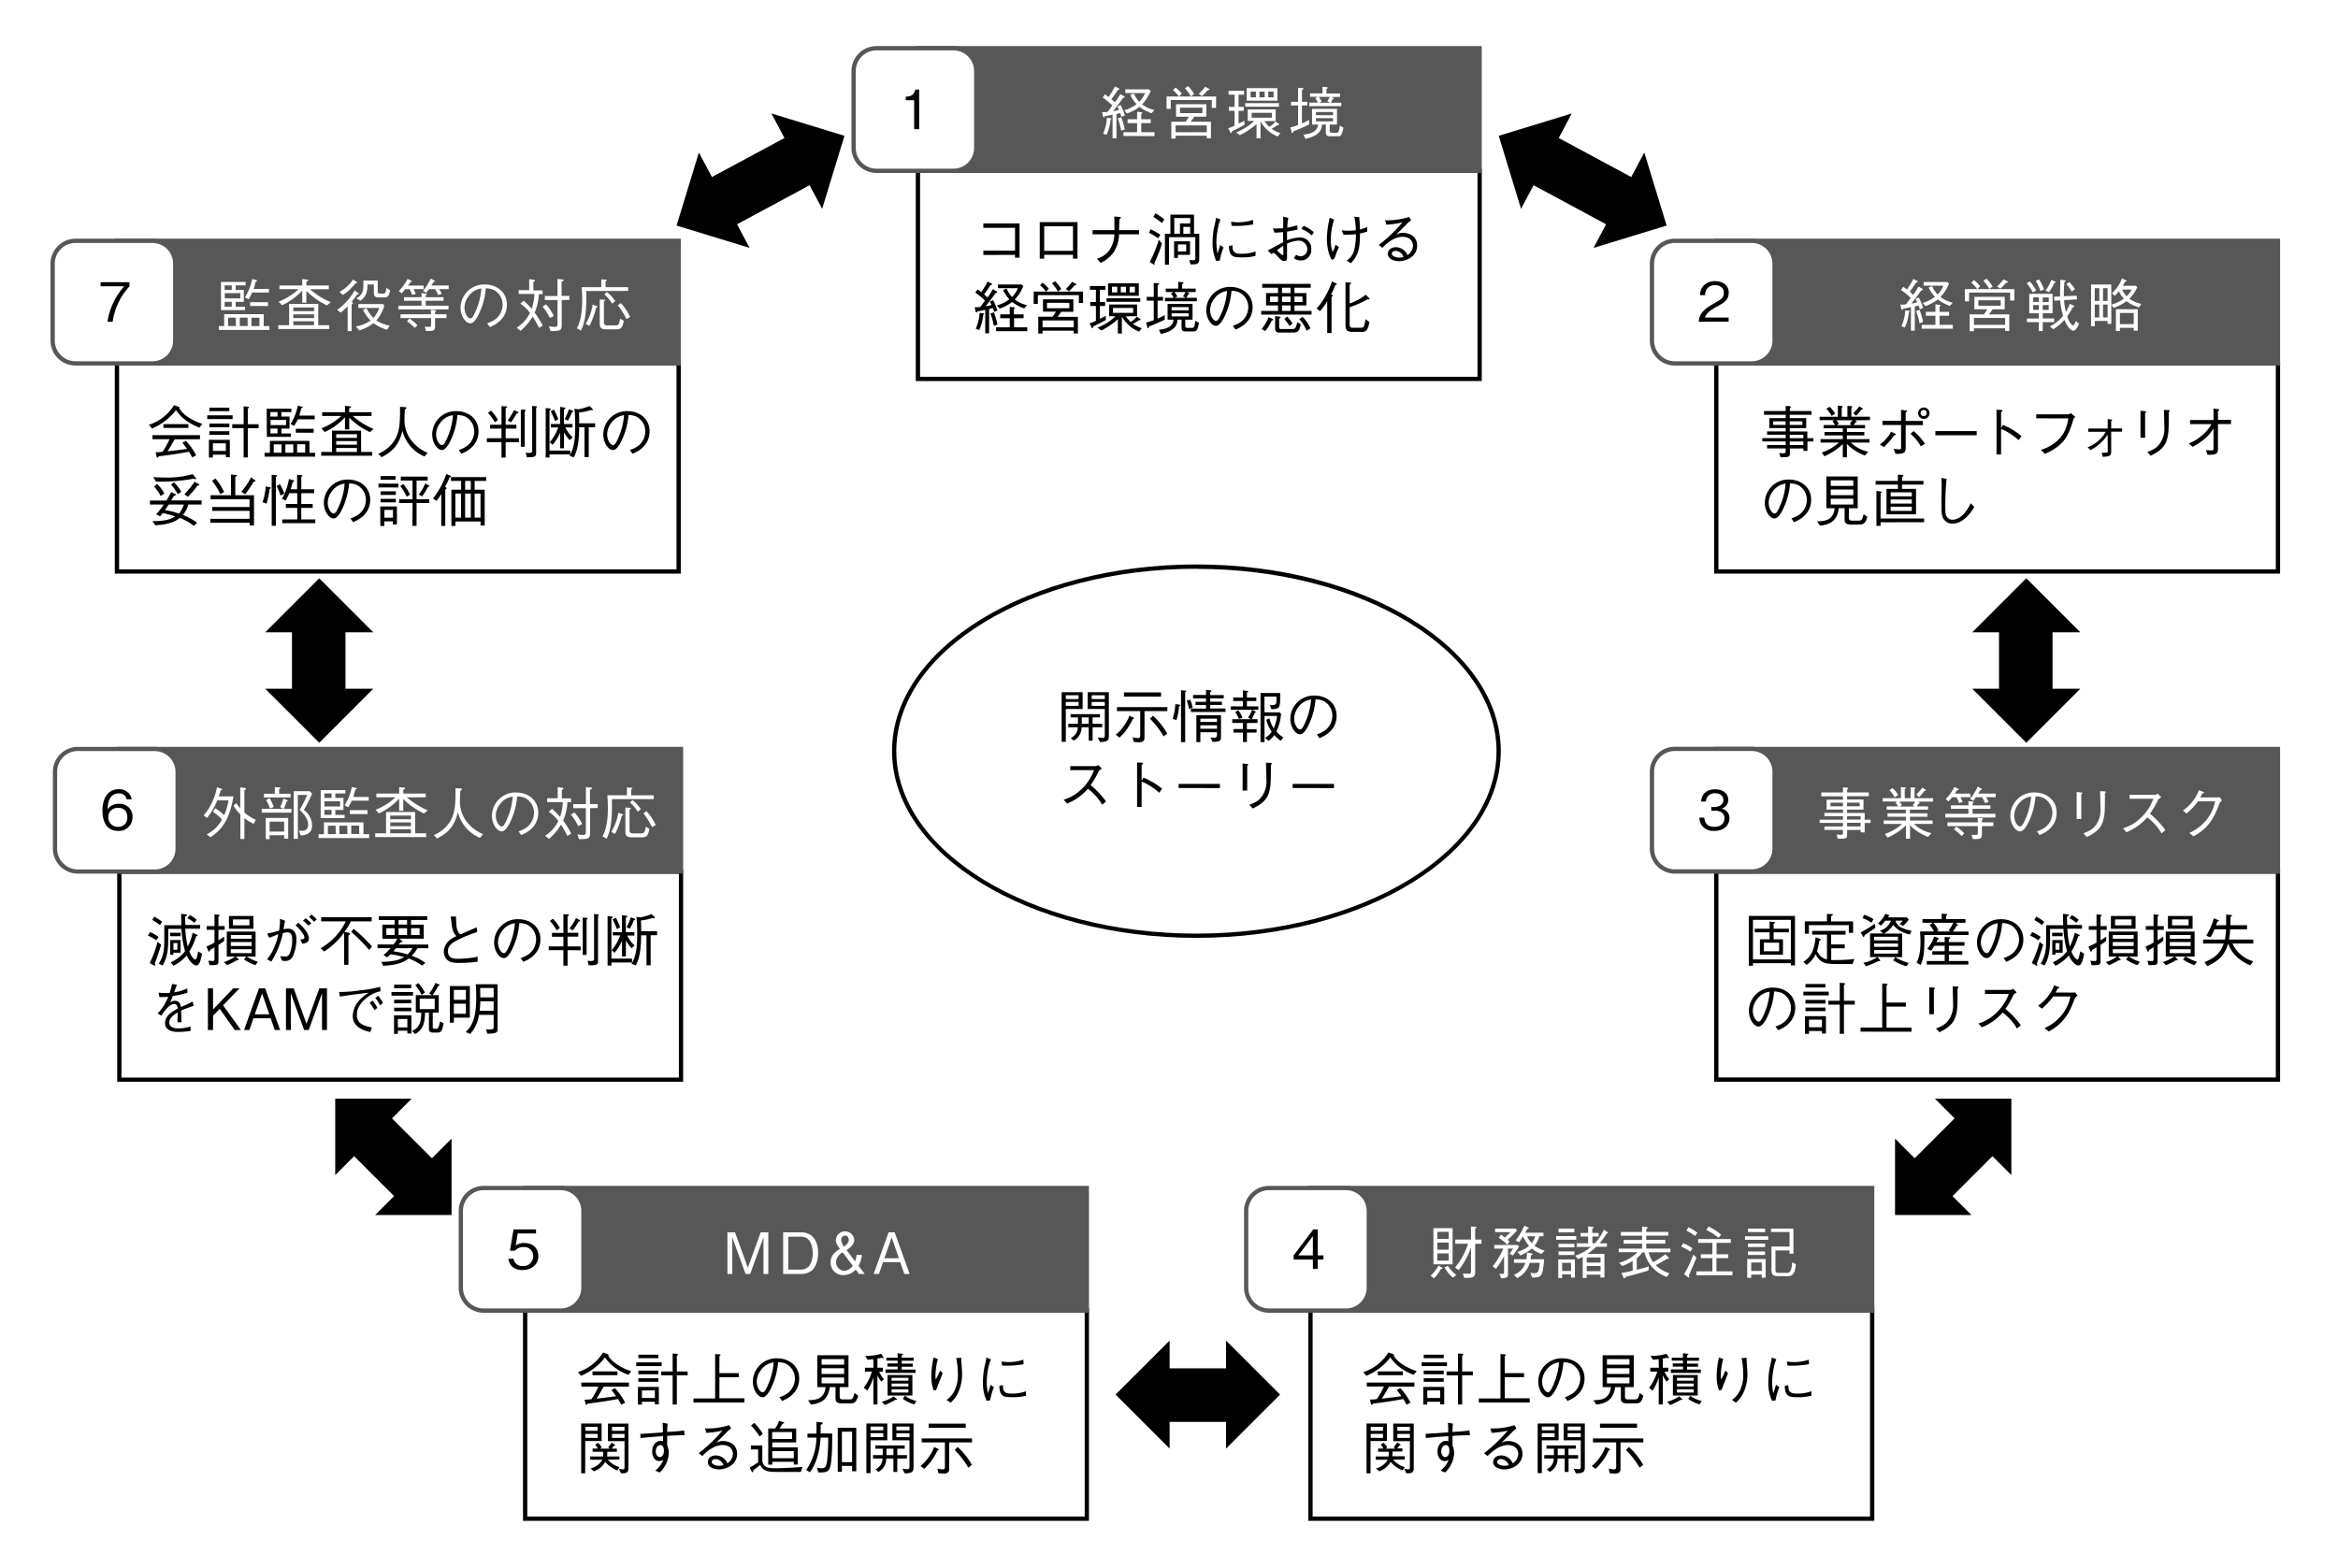 <svg xmlns="http://www.w3.org/2000/svg" viewBox="0 0 820 550"><defs><style>.cls-1{fill:#fff;}.cls-2{fill:#575757;}</style></defs><g id="レイヤー_2" data-name="レイヤー 2"><g id="レイヤー_1-2" data-name="レイヤー 1"><rect class="cls-1" width="820" height="550"/></g><g id="レイヤー_3" data-name="レイヤー 3"><path d="M344.89,89.44V87.92H356v-8H344.89V78.4h12.7v12H356v-1Z"/><path d="M366.23,89.38v1.36h-1.56V77.92h13.24V90.74h-1.58V89.38Zm10.1-10h-10.1V88h10.1Z"/><path d="M399.47,80.74V82.2h-7a11.79,11.79,0,0,1-1.88,6.28,11.31,11.31,0,0,1-4.54,3.72l-1.34-1.46a7.8,7.8,0,0,0,4.64-3.38,10.7,10.7,0,0,0,1.5-5.16h-7.66V80.74h7.66c0-2.94,0-4.18-.06-4.78l2,.14c.24,0,.38.12.38.24s-.34.38-.56.54c-.1,2.54-.1,2.82-.12,3.86Z"/><path d="M403.53,80.44A20.19,20.19,0,0,1,407,82.36l-.84,1.24A17.81,17.81,0,0,0,403,81.68Zm4,5a46.28,46.28,0,0,1-2.68,6.86,1,1,0,0,1,.1.38c0,.08,0,.18-.16.18a.51.51,0,0,1-.24-.1l-1.3-.88a43.61,43.61,0,0,0,3.18-7.76Zm-2.3-10.64a23.59,23.59,0,0,1,3.12,2.14l-.82,1.3a24,24,0,0,0-3-2.14Zm3.34,18.06V82h1.92V75.28h8.28V82h1.84v8.76c0,1.72-.4,2-3,2l-.52-1.52c.4,0,1,.06,1.3.06.84,0,.84-.26.84-.84V83.2H410v9.66Zm4.56-2.38h-1.34V84.64h5.58v4.74h-4.24Zm-1.28-14V82h2V78.4h3.6V76.48Zm4.2,11.72V85.74h-2.92V88.2Zm1.38-8.6h-2.4V82h2.4Z"/><path d="M428.05,77A17.37,17.37,0,0,0,427,81a23.92,23.92,0,0,0-.38,4,20.29,20.29,0,0,0,.22,2.86c.08.6.1.68.14,1.08.26-.64.42-1.08,1-3l1.16.84a21.11,21.11,0,0,0-1.32,4.62l-1.24.16a14.81,14.81,0,0,1-1.3-6.34,30,30,0,0,1,.46-5.14c.44-1.86.48-2.06.56-2.5l.22-1.18Zm4.22,9.06c0,.2,0,1.14.08,1.32.32,1.48,1.56,1.64,3,1.64a13.83,13.83,0,0,0,5-.82v1.56a18.15,18.15,0,0,1-5.06.52c-2.54,0-4.24-.18-4.26-4Zm-.48-8.28a17.12,17.12,0,0,0,2.86.2,16.25,16.25,0,0,0,4.8-.84l.06,1.58a32.58,32.58,0,0,1-6.56.52,6,6,0,0,1-1-.06Z"/><path d="M451.85,76.42a19.81,19.81,0,0,0-.36,3.44A22.9,22.9,0,0,0,455,79l.1,1.5c-.86.24-1.68.38-3.7.74v3.06a13.14,13.14,0,0,1,4.5-1,3.9,3.9,0,0,1,4,4.16,3.63,3.63,0,0,1-3.78,3.9,3.76,3.76,0,0,1-2.36-.84l.84-1.14a3.3,3.3,0,0,0,1.6.52,2.39,2.39,0,0,0,2.3-2.54,3,3,0,0,0-3.1-2.94,10.84,10.84,0,0,0-4,1.06c0,.72,0,4,0,4.62s0,1.5-.94,1.5c-.58,0-1.06-.24-2.36-1.64-.26-.28-1.14-1.24-1.38-1.24s-.2,0-.82.44l-1.26-1.3c.86-.44,4.6-2.48,5.36-2.86V81.42c-.88.08-2.18.2-3,.2l-.56-1.46c1.42,0,2.18,0,3.58-.1A32.3,32.3,0,0,0,450,76Zm-1.78,9.8a21.25,21.25,0,0,0-2.2,1.58c.46.5,1.58,1.66,2,1.66s.24-.18.24-.7Zm7.14-7a13.23,13.23,0,0,1,3.6,2.24l-.74,1.14a10.93,10.93,0,0,0-3.64-2.3Z"/><path d="M467.15,91.16c-1.28-1.7-1.78-5.18-1.78-7.38a35.12,35.12,0,0,1,1-7.42l1.52.68a24.57,24.57,0,0,0-1.16,7,12.55,12.55,0,0,0,.68,4.38,14.58,14.58,0,0,0,1-2.62l1.2.9a28.57,28.57,0,0,0-1.56,4Zm9.54-15a28.32,28.32,0,0,1,.26,4.32,10.51,10.51,0,0,0,2.54-.84l.06,1.58a17.5,17.5,0,0,1-2.56.66c0,6.06-.92,8-3.22,10.48l-1.42-.94A6.33,6.33,0,0,0,475,87.5a20.27,20.27,0,0,0,.52-5.36,27.42,27.42,0,0,1-3.24.2c-.34,0-.54,0-1.08,0l-.64-1.56a14.45,14.45,0,0,0,2.4.16,21.87,21.87,0,0,0,2.56-.16A27.51,27.51,0,0,0,475,76Z"/><path d="M485.79,77.26a25,25,0,0,0,8.44-1.16l.68,1.1c-.18.16-1,.86-1.12,1-1.82,1.84-2.88,2.92-4.2,4.1a5.4,5.4,0,0,1,2.52-.62c1.48,0,4.92.72,4.92,4.5s-3.78,5.44-6.32,5.44c-1.72,0-3.94-.72-3.94-2.6,0-1.2,1-2.3,2.86-2.3a4.47,4.47,0,0,1,4,2.78,4.17,4.17,0,0,0,1.94-3.28c0-1.36-.86-3.14-3.66-3.14-3.52,0-6.76,3.48-7.08,3.86l-1.26-1a54.27,54.27,0,0,0,8.3-7.92,31,31,0,0,1-5.64.78ZM489.51,88c-.84,0-1.38.54-1.38,1,0,.84,1.44,1.36,2.46,1.36a7.69,7.69,0,0,0,1.66-.2A3.12,3.12,0,0,0,489.51,88Z"/><path d="M348.69,109.4c-.14-.4-.16-.5-.48-1.36-.22.08-.86.26-1.3.38v8.5h-1.36v-8.24c-.56.14-1.16.26-2.74.56-.12.26-.16.38-.34.38s-.28-.28-.28-.32l-.34-1.52a9.52,9.52,0,0,0,2-.1c.06-.08,1.32-1.84,1.62-2.24a28.37,28.37,0,0,0-3.4-2.8l.78-1.1c.6.4.78.52,1.32.94a36,36,0,0,0,2.22-3.7l1.4.72c.06,0,.2.1.2.22s-.4.3-.62.32c-.92,1.46-1.42,2.16-2.22,3.22a15,15,0,0,1,1.2,1.1,28.14,28.14,0,0,0,1.88-2.92l1.34.78a.34.34,0,0,1,.18.28c0,.1,0,.16-.56.3-1.84,2.58-2.72,3.66-3.52,4.62a9,9,0,0,0,2.08-.46c-.42-.9-.48-1-.56-1.16l1.14-.52a24.52,24.52,0,0,1,1.5,3.66Zm-3.84,1.06a16.79,16.79,0,0,1-1.42,5.3l-1.2-.42a16.66,16.66,0,0,0,1.34-5.58l1.22.16c.24,0,.34.12.34.24S345,110.4,344.85,110.46Zm3.72,3.84a24.29,24.29,0,0,0-1.2-4.32l1.2-.42a25.68,25.68,0,0,1,1.26,4.28Zm.78,1.88v-1.36h4.8v-3.18h-3.34v-1.36h3.34v-2.64l1.48.18c.08,0,.3,0,.3.22s-.16.24-.32.34v1.9H359v1.36h-3.34v3.18h4.64v1.36Zm9.86-8a15.21,15.21,0,0,1-4.22-2.24,17,17,0,0,1-4.38,2.34l-.94-1.14A12.63,12.63,0,0,0,354,105a13,13,0,0,1-2.2-3.26l1.26-.52a8.44,8.44,0,0,0,1.92,2.94,8.9,8.9,0,0,0,2-3.06H350V99.8h8.28l.62.56a14.36,14.36,0,0,1-3,4.7,11.14,11.14,0,0,0,4.32,2Z"/><path d="M365.65,99.16a12.89,12.89,0,0,1,2.2,2.14l-1,1h13v4h-1.46v-2.76H364v3.08h-1.46V102.3h4.3a11.19,11.19,0,0,0-2.06-2.24Zm12.4,12v5.8h-1.46V116H365.65v1h-1.5v-5.9h5c.56-.74.88-1.26,1.2-1.76h-4.54V105h10.64v4.38h-4.24c-.48.72-.82,1.16-1.3,1.76Zm-1.46,3.66v-2.4H365.65v2.4Zm-1.54-8.6h-7.84v1.92h7.84Zm-5-7.56a13.5,13.5,0,0,1,2.16,2.76l-1.18.82a14.56,14.56,0,0,0-2.08-2.86Zm3.72,2.72a14.24,14.24,0,0,0,2.24-2.5l1.3.68c.12.06.24.16.24.28s-.38.24-.64.26a20.7,20.7,0,0,1-2,2.06Z"/><path d="M384.37,107.34h-2v-1.4h2v-4.28h-2.1v-1.34h5.42v1.34h-1.92v4.28h1.82v1.4h-1.82v4.48l2.08-1v1.42c-1,.56-1.78,1-4.36,2.24-.06.28-.12.64-.32.64s-.26-.18-.3-.28l-.74-1.42a12.9,12.9,0,0,0,2.24-.88Zm10.46,3.6a11.62,11.62,0,0,0,1.72,2,8.28,8.28,0,0,0,2.18-1.88l1.12.8a.43.43,0,0,1,.18.3c0,.1,0,.16-.58.16a19.25,19.25,0,0,1-2.06,1.28,8.93,8.93,0,0,0,3.06,1.52l-.94,1.2a11.56,11.56,0,0,1-3.6-2.22,14.07,14.07,0,0,1-2.44-3V117h-1.4v-5a26.21,26.21,0,0,1-5.84,3.94l-1.3-1a18.71,18.71,0,0,0,6.3-4H389v-4.12h9.8v4.12Zm-6.72-6.3h11.82v1.24H388.11Zm.52-.88V99.38h10.78v4.38Zm3.22-3.18H390v2h1.86Zm5.58,7.44h-7.08v1.72h7.08Zm-2.5-7.44h-1.84v2h1.84Zm3.12,0h-1.86v2h1.86Z"/><path d="M403,114.54c0,.16-.08.56-.34.56s-.2-.14-.28-.44l-.42-1.54a11.74,11.74,0,0,0,2.7-.84v-6.82h-2.48v-1.3h2.48v-4.9l1.54.12c.24,0,.36.08.36.2s-.28.32-.54.44v4.14h1.88v1.3H406v6.3a19.37,19.37,0,0,0,2.5-1.24v1.62C406.85,112.92,405.07,113.7,403,114.54Zm15.58,1.72H416c-1.1,0-1.6-.1-1.6-1.54v-2.58H413c-.14,1.38-.44,3.88-5.84,5l-.68-1.46c2.6-.3,4.9-1,5.1-3.54h-2.08v-5.52h8.76v5.52h-2.56v2c0,.46,0,.88.84.88h1.3c.9,0,1.06,0,1.4-2.54l1.26.78C420,115.8,419.75,116.26,418.53,116.26Zm-10-10.58v-1.2h3a5.4,5.4,0,0,0-.88-1.5l.82-.54h-2.66v-1.2h4.38V98.86l1.5.18c.2,0,.32,0,.32.2s-.14.24-.46.42v1.58h4.74v1.2h-3l.64.36c.1.06.18.1.18.18s-.18.18-.4.22a10.2,10.2,0,0,1-.68,1.28h3.7v1.2Zm8.34,2.06h-6v1.12h6Zm0,2.16h-6V111h6Zm-2-5.94a9.34,9.34,0,0,0,.86-1.52h-3.88a6,6,0,0,1,1,1.6l-.88.44h3.84Z"/><path d="M432.39,114.28a9.45,9.45,0,0,0,3.06-1.54,6.57,6.57,0,0,0,2.36-5,5.85,5.85,0,0,0-3.16-5.18,7.11,7.11,0,0,0-2.74-.54,25.29,25.29,0,0,1-2.32,8.76c-.84,1.78-1.92,3.52-3.1,3.52-1.68,0-3.42-2.58-3.42-5.48a8.24,8.24,0,0,1,8.46-8.16c4.2,0,7.78,2.64,7.78,7.08,0,5.44-4.84,7.38-6,7.86Zm-6.58-9.4a6.57,6.57,0,0,0-1.38,3.92c0,2.14,1.22,3.76,2,3.76.42,0,.9,0,2.2-3.2a23.62,23.62,0,0,0,1.72-7.28A6.53,6.53,0,0,0,425.81,104.88Z"/><path d="M442.33,110.36v-1.3h5.92v-1.92h-4.2v-4.32h4.2v-1.88h-5.56V99.58h17v1.36H454v1.88h4.18v4.32H454v1.92h6v1.3Zm3.7,2.14a15.49,15.49,0,0,1-2.3,3.64l-1.24-.72a14.79,14.79,0,0,0,2.44-4.16l1.32.58c.08,0,.26.12.26.28S446.33,112.38,446,112.5Zm2.22-8.48h-2.8v1.92h2.8Zm5.18,12.64h-4.74c-.78,0-1.46-.22-1.46-1.44v-4.34l1.42.16c.16,0,.5.06.5.24s-.1.22-.52.5v2.76c0,.54,0,.88.78.88h3.7c1.18,0,1.38-.24,1.88-2.4l1.24.74C455.73,116,455.39,116.66,453.43,116.66Zm-.8-15.72h-3v1.88h3Zm0,3.08h-3v1.92h3Zm0,3.12h-3v1.92h3Zm-.4,7.18a15.86,15.86,0,0,0-1.78-2.44l1-.84a12.5,12.5,0,0,1,1.86,2.5Zm4.58-10.3H454v1.92h2.82Zm1.46,12a13.61,13.61,0,0,0-2.6-4.08l1.2-.76a13.47,13.47,0,0,1,2.76,4Z"/><path d="M468.33,100a29.89,29.89,0,0,1-1.48,3.3c.38.14.56.22.56.4s-.2.3-.4.46v12.68h-1.52V105.62a19.22,19.22,0,0,1-2.5,3.5l-1.24-.84a23.94,23.94,0,0,0,3.24-4.64,31,31,0,0,0,2.2-4.92l1.4.68c.16.08.28.14.28.28S468.65,99.94,468.33,100Zm11.72,5c-.16,0-.32,0-.4,0a40.19,40.19,0,0,1-6.28,2.78v6.1c0,.8.16,1.1,1.28,1.1h2.56c1.08,0,1.3-.32,1.72-3l1.36,1c-.54,3.34-1.56,3.44-2.74,3.44h-3.16c-2.28,0-2.48-1-2.48-2.34V99l1.52.12c.2,0,.42,0,.42.22s-.2.34-.48.52v6.58a17.08,17.08,0,0,0,5.62-3.06l1.2,1.22c0,.06.18.2.18.32S480.17,105.08,480.05,105.08Z"/><path d="M373.81,248.71v11.52h-1.46v-17.4h7.35v5.88Zm4.48-4.8h-4.48v1.32h4.48Zm0,2.32h-4.48v1.38h4.48Zm4.91,8.88v4.7h-1.36v-4.7h-2.51a5.18,5.18,0,0,1-2.76,4.7l-1-.94a4.13,4.13,0,0,0,2.44-3.76h-3.34v-1.2h3.4c0-1,0-1.76,0-2.24h-2.6v-1.14H385.8v1.14h-2.6v2.24h3.38v1.2Zm-1.36-3.44H379.4c0,.94,0,1.6,0,2.24h2.44Zm6.36,8.24a4.61,4.61,0,0,1-2.44.36l-.74-1.56c.46,0,1.46.16,1.7.16.66,0,.76-.4.76-1.08v-9.08h-6v-5.88h7.42V258C388.88,258.93,388.88,259.49,388.2,259.91Zm-.72-16h-4.6v1.32h4.6Zm0,2.32h-4.6v1.38h4.6Z"/><path d="M391.33,257.75a16.54,16.54,0,0,0,4.8-6.68l1.4.66c.1,0,.2.12.2.22s-.26.3-.48.38a20.32,20.32,0,0,1-4.6,6.4Zm10.07,1.14c0,1.5-1.53,1.5-1.91,1.5a14.4,14.4,0,0,1-1.9-.16l-.32-1.56c1.16.18,1.68.26,1.89.26.55,0,.74-.36.74-.82v-8.66h-8.15v-1.4h17.67v1.4h-8Zm-7.19-14.54v-1.46h13v1.46Zm10.17,6.72a25.79,25.79,0,0,1,5,6.26l-1.26,1a30.29,30.29,0,0,0-4.78-6.2Z"/><path d="M413.51,247.79a19.85,19.85,0,0,1-.88,4.8l-1.34-.42a22.56,22.56,0,0,0,.94-5.16l1.3.16c.12,0,.38.06.38.28S413.71,247.71,413.51,247.79Zm2.16-4.92v17.48h-1.46V242.13l1.56.16c.16,0,.3.14.3.24S415.75,242.83,415.67,242.87Zm1.3,5.8a12.38,12.38,0,0,0-.74-2.9l1.2-.32a11.38,11.38,0,0,1,.85,2.86Zm.72,1.1v-1.2H423v-1.24h-3.7v-1.14H423V245h-4.55v-1.2H423V242l1.5.16c.42,0,.42.24.42.26s-.26.3-.46.42v1h4.74V245h-4.74v1.16h4.12v1.14h-4.12v1.24h5.36v1.2Zm7.61,10.48-.72-1.54c.2,0,1.14.06,1.42.06s.82-.1.82-.9v-1H421v3.46h-1.4v-9.44h8.64v7.68C428.22,259.85,427.9,260.19,425.3,260.25Zm1.52-8.14H421v1.14h5.84Zm0,2.32H421v1.22h5.84Z"/><path d="M431.67,249v-1.2h4.26v-1.88h-3.4v-1.24h3.4v-2.48l1.48.16c.06,0,.34,0,.34.2s-.12.22-.42.4v1.72h3.29v1.24h-3.29v1.88h4V249Zm5.66,4.64v2.16h3.39V257h-3.39v3.3h-1.4V257h-3.3v-1.24h3.3v-2.16h-3.74v-1.3h6.51l-.95-.58a12.09,12.09,0,0,0,1.38-2.74l1.15.6c.08,0,.2.14.2.24s-.24.16-.36.14a16.68,16.68,0,0,1-1.13,2.34h2.07v1.3Zm-2.82-1.4a11.14,11.14,0,0,0-1.3-2.46l1.1-.62a10.2,10.2,0,0,1,1.46,2.6Zm14.65,7.64a14.7,14.7,0,0,1-2.24-2,8.26,8.26,0,0,1-2,2l-1.2-1a7.66,7.66,0,0,0,2.28-2.14,14.2,14.2,0,0,1-1.88-4.24l1.1-.52a10.17,10.17,0,0,0,1.52,3.5,14,14,0,0,0,1.14-4.32h-4.38v9.16h-1.4V243.11H449c0,5.48,0,5.5-3.06,5.68l-.58-1.42c2.34.06,2.34-.1,2.34-3h-4.22v5.52h5.3l.52.48a16.56,16.56,0,0,1-1.64,6.24,10.23,10.23,0,0,0,2.44,2.08Z"/><path d="M461.88,257.59a9.45,9.45,0,0,0,3.06-1.54,6.57,6.57,0,0,0,2.36-5,5.85,5.85,0,0,0-3.16-5.18,7.11,7.11,0,0,0-2.74-.54,25.29,25.29,0,0,1-2.32,8.76c-.84,1.78-1.93,3.52-3.11,3.52-1.68,0-3.42-2.58-3.42-5.48A8.24,8.24,0,0,1,461,244c4.2,0,7.78,2.64,7.78,7.08,0,5.44-4.84,7.38-6,7.86Zm-6.59-9.4a6.57,6.57,0,0,0-1.38,3.92c0,2.14,1.22,3.76,2,3.76.42,0,.9,0,2.2-3.2a23.73,23.73,0,0,0,1.73-7.28A6.52,6.52,0,0,0,455.29,248.19Z"/><path d="M386.46,269.65c-.88.58-.92.62-1.16.94a26.84,26.84,0,0,1-2.8,4.84,28.31,28.31,0,0,1,5.42,5.74l-1.36,1.14a16.08,16.08,0,0,0-2.56-3.42,19.53,19.53,0,0,0-2.44-2.2,19,19,0,0,1-7.31,5.2l-1.2-1.34a15.21,15.21,0,0,0,6.43-3.88,17,17,0,0,0,4.22-6.5h-8.35v-1.4h8.91a1.85,1.85,0,0,0,.94-.42Z"/><path d="M401,272.79a23.7,23.7,0,0,1,6.57,3.9l-1,1.4a22.23,22.23,0,0,0-2.74-2.1,16.23,16.23,0,0,0-3.43-1.8v8.9h-1.59V267.47l1.51.08c.11,0,.57,0,.57.28s-.16.22-.49.44v5.66Z"/><path d="M413.37,276.43V275h14.49v1.46Z"/><path d="M437.39,268c.16,0,.4.06.4.2s0,.14-.36.42v8.7h-1.62v-9.48Zm.78,14.32c2.31-.88,3.19-1.48,4-2.42a8.8,8.8,0,0,0,2-6.24c0-.6-.06-3.28-.08-3.82s0-.72-.08-2.3l1.62.08c.08,0,.42,0,.42.24s0,.12-.32.52c0,5.72,0,7.68-.78,10-1,2.92-3.66,4.28-5.57,5.24Z"/><path d="M453.37,276.43V275h14.49v1.46Z"/><path d="M519.69,133.67H321.19V59.17h198.5Zm-197-1.5h195.5V60.67H322.69Z"/><rect class="cls-2" x="321.94" y="16.92" width="197" height="43"/><path class="cls-2" d="M519.69,60.67H321.19V16.17h198.5Zm-197-1.5h195.5V17.67H322.69Z"/><path class="cls-1" d="M393.35,41c-.14-.4-.16-.5-.48-1.36-.22.08-.86.26-1.3.38v8.5h-1.36V40.23c-.56.14-1.16.26-2.74.56-.12.26-.16.38-.34.38s-.28-.28-.28-.32l-.34-1.52a9.52,9.52,0,0,0,2-.1c.06-.08,1.32-1.84,1.62-2.24a28.37,28.37,0,0,0-3.4-2.8l.78-1.1c.6.4.78.52,1.32.94a36,36,0,0,0,2.22-3.7l1.4.72c.06,0,.2.1.2.22s-.4.3-.62.32c-.92,1.46-1.42,2.16-2.22,3.22a15,15,0,0,1,1.2,1.1A28.14,28.14,0,0,0,392.93,33l1.34.78a.34.34,0,0,1,.18.28c0,.1,0,.16-.56.3-1.84,2.58-2.72,3.66-3.52,4.62a9,9,0,0,0,2.08-.46c-.42-.9-.48-1-.56-1.16l1.14-.52a24.52,24.52,0,0,1,1.5,3.66ZM389.51,42a16.79,16.79,0,0,1-1.42,5.3l-1.2-.42a16.66,16.66,0,0,0,1.34-5.58l1.22.16c.24,0,.34.12.34.24S389.65,42,389.51,42Zm3.72,3.84a24.29,24.29,0,0,0-1.2-4.32l1.2-.42a25.68,25.68,0,0,1,1.26,4.28Zm.78,1.88V46.37h4.8V43.19h-3.34V41.83h3.34V39.19l1.48.18c.08,0,.3,0,.3.22s-.16.24-.32.34v1.9h3.34v1.36h-3.34v3.18h4.64v1.36Zm9.86-8a15.21,15.21,0,0,1-4.22-2.24,17,17,0,0,1-4.38,2.34l-.94-1.14a12.63,12.63,0,0,0,4.28-2.14,13,13,0,0,1-2.2-3.26l1.26-.52a8.44,8.44,0,0,0,1.92,2.94,8.9,8.9,0,0,0,2-3.06h-6.92v-1.3h8.28l.62.56a14.36,14.36,0,0,1-3,4.7,11.14,11.14,0,0,0,4.32,2Z"/><path class="cls-1" d="M412.31,30.71a12.89,12.89,0,0,1,2.2,2.14l-1,1h13v4H425V35.09H410.61v3.08h-1.46V33.85h4.3a11.19,11.19,0,0,0-2.06-2.24Zm12.4,12v5.8h-1.46v-.9H412.31v1h-1.5v-5.9h5c.56-.74.88-1.26,1.2-1.76h-4.54V36.55h10.64v4.38h-4.24c-.48.72-.82,1.16-1.3,1.76Zm-1.46,3.66V44H412.31v2.4Zm-1.54-8.6h-7.84v1.92h7.84Zm-5-7.56A13.5,13.5,0,0,1,418.83,33l-1.18.82a14.56,14.56,0,0,0-2.08-2.86Zm3.72,2.72a14.24,14.24,0,0,0,2.24-2.5l1.3.68c.12.06.24.16.24.28s-.38.24-.64.26a20.7,20.7,0,0,1-2,2.06Z"/><path class="cls-1" d="M433,38.89h-2v-1.4h2V33.21h-2.1V31.87h5.42v1.34h-1.92v4.28h1.82v1.4h-1.82v4.48l2.08-1v1.42c-1,.56-1.78,1-4.36,2.24-.06.28-.12.64-.32.64s-.26-.18-.3-.28l-.74-1.42a12.9,12.9,0,0,0,2.24-.88Zm10.46,3.6a11.62,11.62,0,0,0,1.72,2,8.28,8.28,0,0,0,2.18-1.88l1.12.8a.43.43,0,0,1,.18.3c0,.1,0,.16-.58.16a19.25,19.25,0,0,1-2.06,1.28,8.93,8.93,0,0,0,3.06,1.52l-.94,1.2a11.56,11.56,0,0,1-3.6-2.22,14.07,14.07,0,0,1-2.44-3v5.84h-1.4v-5a26.21,26.21,0,0,1-5.84,3.94l-1.3-1a18.71,18.71,0,0,0,6.3-4h-2.24V38.37h9.8v4.12Zm-6.72-6.3h11.82v1.24H436.77Zm.52-.88V30.93h10.78v4.38Zm3.22-3.18h-1.86v2h1.86Zm5.58,7.44H439v1.72h7.08Zm-2.5-7.44h-1.84v2h1.84Zm3.12,0h-1.86v2h1.86Z"/><path class="cls-1" d="M453.61,46.09c0,.16-.08.56-.34.56s-.2-.14-.28-.44l-.42-1.54a11.74,11.74,0,0,0,2.7-.84V37h-2.48v-1.3h2.48v-4.9l1.54.12c.24,0,.36.08.36.2s-.28.32-.54.44v4.14h1.88V37h-1.88v6.3a19.37,19.37,0,0,0,2.5-1.24v1.62C457.51,44.47,455.73,45.25,453.61,46.09Zm15.58,1.72h-2.58c-1.1,0-1.6-.1-1.6-1.54V43.69h-1.34c-.14,1.38-.44,3.88-5.84,5l-.68-1.46c2.6-.3,4.9-1,5.1-3.54h-2.08V38.17h8.76v5.52h-2.56v2c0,.46,0,.88.84.88h1.3c.9,0,1.06,0,1.4-2.54l1.26.78C470.63,47.35,470.41,47.81,469.19,47.81Zm-10-10.58V36h3a5.4,5.4,0,0,0-.88-1.5l.82-.54h-2.66v-1.2h4.38V30.41l1.5.18c.2,0,.32,0,.32.2s-.14.24-.46.42v1.58H470V34h-3l.64.36c.1.06.18.1.18.18s-.18.18-.4.22a10.2,10.2,0,0,1-.68,1.28h3.7v1.2Zm8.34,2.06h-6v1.12h6Zm0,2.16h-6v1.12h6Zm-2-5.94a9.34,9.34,0,0,0,.86-1.52h-3.88a6,6,0,0,1,1,1.6l-.88.44h3.84Z"/><rect class="cls-1" x="299.39" y="16.92" width="43" height="43" rx="8"/><path class="cls-2" d="M334.39,60.67h-27a8.77,8.77,0,0,1-8.75-8.75v-27a8.76,8.76,0,0,1,8.75-8.75h27a8.75,8.75,0,0,1,8.75,8.75v27A8.76,8.76,0,0,1,334.39,60.67Zm-27-43a7.26,7.26,0,0,0-7.25,7.25v27a7.27,7.27,0,0,0,7.25,7.25h27a7.26,7.26,0,0,0,7.25-7.25v-27a7.26,7.26,0,0,0-7.25-7.25Z"/><path d="M320.62,45.3V35.16h-2.93V33.92c1.24-.07,2.78-.17,3.36-2.49h1.32V45.3Z"/><path d="M627.72,145.51v1.18h5.76v3.48h-5.76v1.18h6.16v2.38H636v1.14h-2.08v3.3h-1.42v-.84h-4.74v1.56c0,1.44-.27,1.52-3.29,1.52l-.42-1.52a8.21,8.21,0,0,0,1.38.12c.86,0,.86-.26.86-.7v-1h-6.52v-1.2h6.52v-1.26h-8.18v-1.14h8.18v-1.22h-6.52v-1.16h6.52v-1.18h-5.74v-3.48h5.74v-1.18h-7.6v-1.3h7.6v-1.8l1.41.12c.14,0,.42,0,.42.22s-.05.14-.36.38v1.08h7.6v1.3Zm-1.47,3.56v-1.28h-4.38v1.28Zm5.89-1.28h-4.42v1.28h4.42Zm.32,5.94v-1.22h-4.74v1.22Zm0,2.4v-1.26h-4.74v1.26Z"/><path d="M650.64,147.43l.36.26c.08.06.22.16.22.28s-.24.16-.42.14a4.68,4.68,0,0,1-.68,1h4v1.14h-6.36v1.28h6.1v1.2h-6.1v1.32h7.92v1.2h-6.56a12.68,12.68,0,0,0,6.12,3.22l-1.16,1.32a16.92,16.92,0,0,1-6.32-4.06v4.7h-1.44v-4.66a21.37,21.37,0,0,1-6.47,4.28l-.9-1.3a16.64,16.64,0,0,0,6-3.5h-6.44v-1.2h7.81v-1.32h-6.43v-1.2h6.43v-1.28h-6.73v-1.14h4a5.44,5.44,0,0,0-.9-1.28l.58-.44h-5.08v-1.2h6.4v-3.86l1.32.08c.25,0,.41.12.41.22s-.16.24-.38.38v3.18h2v-3.8l1.33.08c.28,0,.38.12.38.18s-.16.24-.32.38v3.16h6.52v1.2Zm-8.29-1.52a8.38,8.38,0,0,0-1.78-2.5l1.06-.72a8.37,8.37,0,0,1,2,2.44Zm1.7,1.52a4.91,4.91,0,0,1,.9,1.24l-.8.48h5.19l-.58-.48a5.17,5.17,0,0,0,.86-1.24Zm8.75-3.76a11.31,11.31,0,0,1-1.86,2.2l-.94-.94a13.86,13.86,0,0,0,2.1-2.4l.94.6c.14.1.32.2.32.36S653,143.69,652.8,143.67Z"/><path d="M659.29,155.91a11,11,0,0,0,2.44-2.24,7.52,7.52,0,0,0,1.48-2.24l1.44.68c.1,0,.28.16.28.3s-.35.28-.64.32a22.21,22.21,0,0,1-3.58,4.12Zm7.46-6.82h-6.52v-1.46h6.52v-3.84l1.65.2c.28,0,.44.08.44.22s0,.18-.46.46v3h6v1.46h-6v7.6c0,1.22,0,2.14-1.59,2.4a11.23,11.23,0,0,1-2,.06l-.62-1.72c.38,0,1.26.16,1.9.16s.7-.14.7-.84Zm4.39,2.14a18.9,18.9,0,0,1,4,4.48l-1.46.84a17.24,17.24,0,0,0-3.6-4.38Zm1.6-6.34a2,2,0,0,1,2-1.94,2,2,0,1,1-2,1.94Zm3,0a1,1,0,0,0-1-1.06,1.07,1.07,0,1,0,1,1.06Z"/><path d="M678.79,152.69v-1.46h14.49v1.46Z"/><path d="M702.45,149.05A23.7,23.7,0,0,1,709,153l-1,1.4a22.23,22.23,0,0,0-2.74-2.1,16.23,16.23,0,0,0-3.43-1.8v8.9h-1.59V143.73l1.51.08c.11,0,.57,0,.57.28s-.16.22-.49.44v5.66Z"/><path d="M714.17,146.75v-1.4h11.27a2.54,2.54,0,0,0,.88-.42l1.52,1.3c-.52.58-.58.64-.68,1-1.56,5.28-2.82,7.3-5.5,9.44a19.19,19.19,0,0,1-4.47,2.54l-1.4-1.4a14.41,14.41,0,0,0,6-3.42c2.66-2.6,3.2-5.24,3.66-7.62Z"/><path d="M739.2,152.49a15.82,15.82,0,0,1-6,5.4l-1-1a12.44,12.44,0,0,0,6.36-5.42h-6.14v-1.14h6.81V147l1,.16c.34,0,.54.08.54.2s0,.12-.32.32v2.6h3.82v1.14h-3.82v7.3c0,1.34-1.14,1.48-3,1.5l-.32-1.4a8.41,8.41,0,0,0,.91,0c.21,0,1,0,1.15-.2s.06-.14.06-.56Z"/><path d="M752.31,144.25c.16,0,.4.06.4.2s0,.14-.36.42v8.7h-1.62v-9.48Zm.78,14.32c2.31-.88,3.19-1.48,4-2.42a8.8,8.8,0,0,0,2-6.24c0-.6-.06-3.28-.08-3.82s0-.72-.08-2.3l1.62.08c.08,0,.42,0,.42.24s0,.12-.32.52c0,5.72,0,7.68-.78,10-1,2.92-3.66,4.28-5.57,5.24Z"/><path d="M776.34,150.35c-1.22,1.86-2.83,4-7.31,6.4l-1.34-1.2a15.35,15.35,0,0,0,4.4-2.64,14,14,0,0,0,3.53-4.12h-7.51v-1.46h8.23v-4l1.66.2c.16,0,.32.1.32.22s0,.14-.42.44v3.1h4.58v1.46H777.9v8.8c0,1.74-.84,2-3.65,2l-.58-1.66c.62.06,1.53.1,1.91.1.66,0,.76-.08.76-.84Z"/><path d="M628.3,181.85a9.45,9.45,0,0,0,3.06-1.54,6.57,6.57,0,0,0,2.36-5,5.85,5.85,0,0,0-3.16-5.18,7.11,7.11,0,0,0-2.74-.54,25.09,25.09,0,0,1-2.33,8.76c-.83,1.78-1.92,3.52-3.1,3.52-1.68,0-3.42-2.58-3.42-5.48a8.24,8.24,0,0,1,8.47-8.16c4.2,0,7.78,2.64,7.78,7.08,0,5.44-4.84,7.38-6,7.86Zm-6.59-9.4a6.57,6.57,0,0,0-1.38,3.92c0,2.14,1.22,3.76,2,3.76.42,0,.9,0,2.2-3.2a23.73,23.73,0,0,0,1.73-7.28A6.52,6.52,0,0,0,621.71,172.45Z"/><path d="M651.78,184h-2.62c-2.06,0-2.21-.9-2.21-1.86v-3.86h-2c-.41,2.82-1.52,5.64-6.62,6.12l-1-1.54c2.34,0,5.68-.12,6.14-4.58h-2.92V167.15h11v11.16h-3.08v3.24c0,.46,0,1.08,1,1.08h2.46c.92,0,1.18-.14,1.7-2.24l1.3.94C654.16,184,653.34,184,651.78,184ZM650,168.51h-7.91v1.94H650Zm0,3.2h-7.91v2H650Zm0,3.24h-7.91V177H650Z"/><path d="M667.08,170v1.5H672v8.92H661.65v-8.92h4V170h-7.81v-1.3h7.81v-2.2l1.58.12c.16,0,.34.06.34.22s-.2.32-.46.46v1.4h7.5V170Zm-7.51,13.22v1.24h-1.46V172.21l1.58.24c.14,0,.28.06.28.2s-.2.28-.4.4v8.84h15.27v1.3Zm10.95-10.52h-7.41v1.42h7.41Zm0,2.52h-7.41v1.44h7.41Zm0,2.54h-7.41v1.46h7.41Z"/><path d="M682.73,168c-.46,4.06-.46,9.3-.46,9.76,0,2.46.18,2.88.31,3.14a2.37,2.37,0,0,0,2.2,1.42c1.28,0,4-.74,6.4-5.78l1.26,1.26c-.72,1.2-3.46,5.88-7.66,5.88a3.59,3.59,0,0,1-3.53-2.52c-.28-.9-.32-1.56-.32-4.84,0-.94.06-5,.06-5.86a22.17,22.17,0,0,0-.12-2.82Z"/><path d="M799.69,201.23H601.19v-74.5h198.5Zm-197-1.5h195.5v-71.5H602.69Z"/><rect class="cls-2" x="601.94" y="84.48" width="197" height="43"/><path class="cls-2" d="M799.69,128.23H601.19V83.73h198.5Zm-197-1.5h195.5V85.23H602.69Z"/><path class="cls-1" d="M673.35,108.51c-.14-.4-.16-.5-.48-1.36-.22.08-.86.26-1.3.38V116h-1.36v-8.25c-.56.14-1.16.26-2.74.56-.12.26-.16.38-.34.38s-.28-.28-.28-.32l-.34-1.52a9.52,9.52,0,0,0,2-.1c.06-.08,1.32-1.84,1.62-2.24a28.37,28.37,0,0,0-3.4-2.8l.78-1.1c.6.4.78.52,1.32.94a36,36,0,0,0,2.22-3.7l1.4.72c.06,0,.2.1.2.22s-.4.3-.62.32c-.92,1.46-1.42,2.16-2.22,3.22a15,15,0,0,1,1.2,1.1,28.14,28.14,0,0,0,1.88-2.92l1.34.78a.34.34,0,0,1,.18.28c0,.1,0,.16-.56.3-1.84,2.58-2.72,3.66-3.52,4.62a9,9,0,0,0,2.08-.46c-.42-.9-.48-1-.56-1.16l1.14-.52a24.52,24.52,0,0,1,1.5,3.66Zm-3.84,1.06a16.78,16.78,0,0,1-1.42,5.31l-1.2-.42a16.67,16.67,0,0,0,1.34-5.59l1.22.16c.24,0,.34.12.34.24S669.65,109.51,669.51,109.57Zm3.72,3.85a24.34,24.34,0,0,0-1.2-4.33l1.2-.42a26,26,0,0,1,1.26,4.29Zm.78,1.88v-1.36h4.8v-3.19h-3.34v-1.36h3.34v-2.64l1.48.18c.08,0,.3,0,.3.22s-.16.24-.32.34v1.9h3.34v1.36h-3.34v3.19h4.64v1.36Zm9.86-8a15.21,15.21,0,0,1-4.22-2.24,17,17,0,0,1-4.38,2.34l-.94-1.14a12.63,12.63,0,0,0,4.28-2.14,13,13,0,0,1-2.2-3.26l1.26-.52a8.44,8.44,0,0,0,1.92,2.94,8.9,8.9,0,0,0,2-3.06h-6.92v-1.3h8.28l.62.56a14.36,14.36,0,0,1-3,4.7,11.14,11.14,0,0,0,4.32,2Z"/><path class="cls-1" d="M692.31,98.27a12.89,12.89,0,0,1,2.2,2.14l-1,1h13v4H705v-2.76H690.61v3.08h-1.46v-4.32h4.3a11.19,11.19,0,0,0-2.06-2.24Zm12.4,12v5.81h-1.46v-.9H692.31v1h-1.5v-5.91h5c.56-.74.88-1.26,1.2-1.76h-4.54v-4.38h10.64v4.38h-4.24c-.48.72-.82,1.16-1.3,1.76Zm-1.46,3.67v-2.4H692.31v2.4Zm-1.54-8.61h-7.84v1.92h7.84Zm-5-7.56a13.5,13.5,0,0,1,2.16,2.76l-1.18.82a14.56,14.56,0,0,0-2.08-2.86Zm3.72,2.72a14.24,14.24,0,0,0,2.24-2.5l1.3.68c.12.06.24.16.24.28s-.38.24-.64.26a20.7,20.7,0,0,1-2,2.06Z"/><path class="cls-1" d="M711.93,98.71a19.16,19.16,0,0,1,2.24,3.18l-1.2.68a23.4,23.4,0,0,0-2.14-3.22Zm-.22,11.18v-6.82h8.18v6.82h-3.44v1.83h4V113h-4v3.14h-1.36V113h-4.2v-1.26h4.2v-1.83Zm3.38-5.58h-2v1.62h2Zm-2,2.7v1.68h2V107Zm2-9a12.28,12.28,0,0,1,1.82,3.56l-1.3.46A15.2,15.2,0,0,0,714,98.55Zm3.44,6.34h-2.1v1.62h2.1Zm-2.1,2.7v1.68h2.1V107Zm1-5.12a19.14,19.14,0,0,0,2.08-3.76l1.26.58A.35.35,0,0,1,721,99c0,.2-.26.22-.46.22a23.26,23.26,0,0,1-1.9,3.3Zm11.8,11.63c-.5,1-1.18,2.44-2,2.44s-2.06-1-3.18-3.8a17.74,17.74,0,0,1-3.9,3.3l-1.2-1a13.92,13.92,0,0,0,4.62-3.69,26.58,26.58,0,0,1-1-5.44l-2.08.1-.06-1.4,2.1-.06c0-1.66,0-2.48.1-5.9l1.5.24c.32,0,.38.12.38.22s-.24.28-.46.36a37.22,37.22,0,0,0-.18,5l4.48-.2.12,1.3-4.54.26a21.25,21.25,0,0,0,.62,4.08,12.92,12.92,0,0,0,1.4-2.78l1.44.68a.26.26,0,0,1,.16.24c0,.16-.22.2-.52.22a29.62,29.62,0,0,1-2,3.27c1,3,2.08,3.14,2.1,3.14.26,0,.46-.44.52-.56.2-.46.28-.66.38-.94Zm-3.48-14.61a13.25,13.25,0,0,1,2,2.54l-1.18.78a12.24,12.24,0,0,0-1.84-2.6Z"/><path class="cls-1" d="M733.39,99.79h7.1V113.6h-1.3v-1h-4.5v1.86h-1.3Zm2.9,1.3h-1.6v4.48h1.6Zm0,5.74h-1.6v4.53h1.6Zm2.9-5.74h-1.6v4.48h1.6Zm0,5.74h-1.6v4.53h1.6Zm9.92-6.58.48.54a13.88,13.88,0,0,1-2.74,4,11.15,11.15,0,0,0,4.16,1.82l-.78,1.2a11.56,11.56,0,0,1-4.38-2.18,15.53,15.53,0,0,1-4.64,2.38l-.66-1.18a11.51,11.51,0,0,0,4.36-2.1,7.28,7.28,0,0,1-1.72-2.64,8.48,8.48,0,0,1-1.5,1.66l-1-.88a13.09,13.09,0,0,0,3.54-5.22l1.36.66c.16.1.3.18.3.28s-.38.22-.56.22a15.73,15.73,0,0,1-.84,1.44Zm-7,8.24h7.66V116h-1.42V115h-4.84v1.14h-1.4Zm6.24,1.3h-4.84v3.91h4.84Zm-4.06-8.22a7.33,7.33,0,0,0,1.62,2.34,8.38,8.38,0,0,0,1.72-2.34Z"/><rect class="cls-1" x="579.39" y="84.48" width="43" height="43" rx="8"/><path class="cls-2" d="M614.39,128.23h-27a8.76,8.76,0,0,1-8.75-8.75v-27a8.77,8.77,0,0,1,8.75-8.75h27a8.76,8.76,0,0,1,8.75,8.75v27A8.75,8.75,0,0,1,614.39,128.23Zm-27-43a7.26,7.26,0,0,0-7.25,7.25v27a7.26,7.26,0,0,0,7.25,7.25h27a7.26,7.26,0,0,0,7.25-7.25v-27a7.26,7.26,0,0,0-7.25-7.25Z"/><path d="M595.79,112.87c.29-3.31,2.32-4.69,5.8-6.67,2.07-1.18,3-1.69,3-3.44,0-2.18-1.79-2.71-3.08-2.71a3.25,3.25,0,0,0-3.46,3.49h-1.8a5.07,5.07,0,0,1,1.23-3.34,5.43,5.43,0,0,1,4-1.58c2,0,4.83.91,4.83,4,0,2.45-1.43,3.49-4,4.84-3.5,1.86-4,3.06-4.35,3.93h8.32v1.43Z"/><path d="M69.93,150a18.8,18.8,0,0,1-5.08-2.8,15.85,15.85,0,0,1-3.14-3.3,20.77,20.77,0,0,1-8.4,6.42l-1.08-1.3a16,16,0,0,0,8.8-6.88l1.52.52c.24.08.44.16.44.36a.65.65,0,0,1-.08.26c1.14,2,4,4.08,8.06,5.42Zm-8.68,4.12c-1.26,2.22-2,3.48-2.52,4.22,1.82-.22,3.86-.44,5.6-.68l1.28-.2c-.94-1.28-1.18-1.58-1.66-2.14l1.24-.68a21.57,21.57,0,0,1,3.6,5.1l-1.36.72c-.86-1.5-.92-1.58-1.14-2-2.56.48-5.5,1-10.64,1.62-.12.2-.3.46-.42.46s-.26-.24-.3-.38l-.36-1.5c.64,0,1,0,2.44-.16a32.83,32.83,0,0,0,2.46-4.42h-6v-1.42H70.15v1.42Zm-3.92-4v-1.34h8.74v1.34Z"/><path d="M72.69,147v-1.3h8.9V147Zm6.52,13.4v-.9H74.67v1h-1.4v-6.2h7.34v6.1Zm-5.78-16.16V143h7v1.24Zm0,5.64v-1.3h7v1.3Zm0,2.64v-1.24h7v1.24Zm5.78,3H74.67v2.66h4.54Zm7.7-5.3v10.26H85.45V150.19h-4v-1.36h4v-6.3l1.52.14c.12,0,.36.06.36.24s-.12.22-.42.38v5.54h3.8v1.36Z"/><path d="M108.53,158.83h2v1.36H92.79v-1.36h1.88v-4.16h13.86Zm-15-15.46h8.66v1.2H98.69v1.56h2.86v4.22H98.69v1.72H102v1.18h-8.4Zm3.8,2.76v-1.56h-2.5v1.56Zm3,3v-1.82H94.87v1.82Zm-3,2.92v-1.72h-2.5v1.72Zm1.42,3.84H96v2.92h2.76Zm4.12,0h-2.78v2.92h2.78Zm7.5-10.1v1.3h-5.94a11.75,11.75,0,0,1-1.32,2.34l-1.18-.72a18.85,18.85,0,0,0,2.52-6.4l1.42.34c.12,0,.3.08.3.22s-.32.3-.5.34c-.28,1.22-.7,2.5-.72,2.58Zm-6.62,6v-1.36H110v1.36Zm3.28,4.06h-2.82v2.92h2.82Z"/><path d="M112.65,159.87v-1.34h3.8v-7.46h10.2v7.46h3.86v1.34Zm17.08-8.28a25.2,25.2,0,0,1-7.24-5.1v4.16H121v-4.26a22.23,22.23,0,0,1-7.08,5.16l-1.2-1.26a22.57,22.57,0,0,0,7-4.38H113v-1.3h8v-2.26l1.6.18c.1,0,.48,0,.48.26s-.06.18-.62.48v1.34h7.86v1.3h-6.62a26.87,26.87,0,0,0,7.34,4.58Zm-4.54.74h-7.28v1.28h7.28Zm0,2.4h-7.28V156h7.28Zm0,2.42h-7.28v1.38h7.28Z"/><path d="M148.87,160.13a13.26,13.26,0,0,1-7.72-9c-1,3.86-2.48,6.9-7.34,9.24l-1.14-1.2a12,12,0,0,0,6-5.24c1.64-2.92,1.64-6.46,1.64-11.22l1.72.12c.34,0,.54.06.54.24s-.2.34-.56.6c-.06.56-.16,3.34-.16,3.94a11.85,11.85,0,0,0,2.14,6.52,14.07,14.07,0,0,0,6,4.72Z"/><path d="M160.91,157.85a9.45,9.45,0,0,0,3.06-1.54,6.57,6.57,0,0,0,2.36-5,5.85,5.85,0,0,0-3.16-5.18,7.11,7.11,0,0,0-2.74-.54,25.29,25.29,0,0,1-2.32,8.76c-.84,1.78-1.92,3.52-3.1,3.52-1.68,0-3.42-2.58-3.42-5.48a8.24,8.24,0,0,1,8.46-8.16c4.2,0,7.78,2.64,7.78,7.08,0,5.44-4.84,7.38-6,7.86Zm-6.58-9.4a6.57,6.57,0,0,0-1.38,3.92c0,2.14,1.22,3.76,2,3.76.42,0,.9,0,2.2-3.2a23.62,23.62,0,0,0,1.72-7.28A6.53,6.53,0,0,0,154.33,148.45Z"/><path d="M177.35,155.09v5.44h-1.46v-5.44h-5.14v-1.36h5.14v-3.38h-4V149h4v-6.52l1.54.08c.08,0,.4,0,.4.22s-.16.24-.48.42V149h3.76v1.36h-3.76v3.38H182v1.36Zm-3.8-6.94a17,17,0,0,0-2.4-3.32l1.06-.78a14.85,14.85,0,0,1,2.44,3.28Zm7.68-3.12a31.84,31.84,0,0,1-2,3.12l-1.2-.66a20.65,20.65,0,0,0,2.28-3.66l1.2.64a.46.46,0,0,1,.28.38C181.75,145.07,181.41,145.05,181.23,145Zm2.8-.74v12.46h-1.36V143.67l1.36.08c.12,0,.36,0,.36.2S184.35,144.15,184,144.29Zm4-1.18v16c0,1.28-1.06,1.28-3.24,1.3l-.42-1.6a9.17,9.17,0,0,0,1.28.08c.4,0,1-.06,1-.66V142.39l1.28.14c.3,0,.4.14.4.22S188.17,142.93,188,143.11Z"/><path d="M192.73,159.41v1.08h-1.34V143.15l1.42.14c.24,0,.4.1.4.24s-.26.32-.48.42v14.1H200v1.36Zm7.08-5a15.76,15.76,0,0,1-2-2.72v5.58h-1.36v-5.46a14.86,14.86,0,0,1-2.64,4.22l-1-.88a16.87,16.87,0,0,0,3-5.22h-2.6v-1.2h3.22v-6l1.44.24c.18,0,.44.1.44.26s-.2.28-.52.42v5.08h3v1.2h-2.5a11.1,11.1,0,0,0,2.56,3.48Zm-5.16-6.72a31.09,31.09,0,0,0-1.5-3.44l1.14-.58a32.7,32.7,0,0,1,1.52,3.4Zm5.94-3.14a17,17,0,0,1-1.4,3l-1.14-.52a23.61,23.61,0,0,0,1.5-3.48l1.28.52c.1,0,.26.14.26.26S200.93,144.51,200.59,144.55Zm5.9,5.32v10.52H205V149.87h-1.88c0,2.56-.12,7.6-1.92,10.58l-1.46-.62c1.78-2.62,2-6.64,2-10.34,0-1.44,0-3.34-.14-4.76a10.56,10.56,0,0,0-.18-1.32l1.48.16a19.75,19.75,0,0,0,2-.48c.9-.26,1.5-.52,1.88-.66l1,1a.55.55,0,0,1,.16.28c0,.16-.16.2-.26.2a1.91,1.91,0,0,1-.42-.08,22.47,22.47,0,0,1-4.22.9c.1,2,.1,2.16.1,3.76h5.58v1.4Z"/><path d="M220.91,157.85a9.45,9.45,0,0,0,3.06-1.54,6.57,6.57,0,0,0,2.36-5,5.85,5.85,0,0,0-3.16-5.18,7.11,7.11,0,0,0-2.74-.54,25.29,25.29,0,0,1-2.32,8.76c-.84,1.78-1.92,3.52-3.1,3.52-1.68,0-3.42-2.58-3.42-5.48a8.24,8.24,0,0,1,8.46-8.16c4.2,0,7.78,2.64,7.78,7.08,0,5.44-4.84,7.38-6,7.86Zm-6.58-9.4a6.57,6.57,0,0,0-1.38,3.92c0,2.14,1.22,3.76,2,3.76.42,0,.9,0,2.2-3.2a23.62,23.62,0,0,0,1.72-7.28A6.53,6.53,0,0,0,214.33,148.45Z"/><path d="M66.07,177a10.19,10.19,0,0,1-1.92,3.64,22.6,22.6,0,0,1,5,2.74l-1.14,1.08a21.3,21.3,0,0,0-4.94-2.78c-1.4,1.12-3.3,2.26-8.6,2.6l-1-1.46c4.78,0,6.42-.7,8-1.66A31.74,31.74,0,0,0,57.07,180l-.88,1.1-1.42-.68A24.21,24.21,0,0,0,57.43,177H52.59v-1.4h5.78A24.12,24.12,0,0,0,60,172.63l1.42.64c.08,0,.3.14.3.28s-.26.26-.68.38c-.44.7-.68,1.08-1,1.62H70.71V177Zm2.5-8.9a3.81,3.81,0,0,1-.74-.16,64.11,64.11,0,0,1-13.1,1l-1-1.58c.76.06,2.18.16,4.08.16a32.88,32.88,0,0,0,9.78-1.2l.92,1.12a1.2,1.2,0,0,1,.28.48C68.83,168,68.73,168.05,68.57,168.05ZM56.33,174A11.49,11.49,0,0,0,54,170.69l1.08-.92a11.66,11.66,0,0,1,2.56,3.38Zm2.82,3c-.28.42-.34.5-.84,1.3-.16.24-.36.52-.46.68a20.86,20.86,0,0,1,4.9,1.2A9,9,0,0,0,64.47,177Zm3.18-3.64A15.5,15.5,0,0,0,60,170l1-.8a12.8,12.8,0,0,1,2.56,3.34Zm6.92-3a28.71,28.71,0,0,1-3.34,3.92l-1.24-.88a32.21,32.21,0,0,0,3.58-4.42l1.4.82c.12.06.3.2.3.32S69.65,170.31,69.25,170.31Z"/><path d="M87.53,183.37H73.77V182H87.53v-2.78H74.45v-1.36H87.53v-2.7H73.85v-1.42H81v-7.28l1.76.16c.34,0,.38.16.38.22s-.26.28-.62.44v6.46h6.56v10.6H87.53Zm-11.94-15.5a22.89,22.89,0,0,1,3,4.7l-1.3.78a25,25,0,0,0-2.92-4.7Zm9.06,4.64a27.33,27.33,0,0,0,3.4-5.06l1.34,1s.2.16.2.32-.28.24-.62.22a43.39,43.39,0,0,1-3,4.42Z"/><path d="M92.07,176.17a22,22,0,0,0,1.14-5.52l1.36.26c.1,0,.42.08.42.28s0,.16-.46.36a26.07,26.07,0,0,1-1.06,5.14Zm3.22-9.62,1.4.12c.16,0,.48,0,.48.26s-.24.26-.42.36v17.16H95.29Zm2.92,3.32a24.09,24.09,0,0,1,1.52,3.28l-1.36.68A16.52,16.52,0,0,0,97,170.49Zm6,1.76v-5.1l1.48.14c.1,0,.34,0,.34.22s-.12.2-.36.32v4.42h4.52V173h-4.52v3.8h4v1.36h-4v4.06h4.92v1.3H99v-1.3h5.26v-4.06h-4v-1.36h4V173h-2.8a23.08,23.08,0,0,1-1.26,2.6l-1.3-.62a21.68,21.68,0,0,0,2.44-6.92l1.46.4c.26.08.38.1.38.26s-.28.28-.5.34c-.32,1.18-.44,1.64-.76,2.58Z"/><path d="M122.91,181.85a9.45,9.45,0,0,0,3.06-1.54,6.57,6.57,0,0,0,2.36-5,5.85,5.85,0,0,0-3.16-5.18,7.11,7.11,0,0,0-2.74-.54,25.29,25.29,0,0,1-2.32,8.76c-.84,1.78-1.92,3.52-3.1,3.52-1.68,0-3.42-2.58-3.42-5.48a8.24,8.24,0,0,1,8.46-8.16c4.2,0,7.78,2.64,7.78,7.08,0,5.44-4.84,7.38-6,7.86Zm-6.58-9.4a6.57,6.57,0,0,0-1.38,3.92c0,2.14,1.22,3.76,2,3.76.42,0,.9,0,2.2-3.2a23.62,23.62,0,0,0,1.72-7.28A6.53,6.53,0,0,0,116.33,172.45Z"/><path d="M139.73,169.67V171h-7v-1.36Zm-6.36,8h5.84v6.3h-1.42v-1.08h-3v1.62h-1.4ZM138.73,167v1.3h-5.26V167Zm.1,6.62h-5.36v-1.26h5.36Zm0,2.6h-5.36V175h5.36Zm-1,5.38v-2.72h-3v2.72Zm6.88-5.14H140v-1.34h4.68v-6.56h-4.12v-1.36H150v1.36h-3.9v6.56h4.46v1.34h-4.46v8h-1.46Zm-3.28-6.7a19.49,19.49,0,0,1,2.4,3.74l-1.2.72a16.32,16.32,0,0,0-2.24-3.68Zm5.42,3.74a16.35,16.35,0,0,0,2.28-3.86l1.22.6a.39.39,0,0,1,.22.28c0,.18-.22.22-.44.24a23.13,23.13,0,0,1-2.08,3.36Z"/><path d="M157.71,167.45c-.5,1.16-1,2.3-1.64,3.4.26.08.58.16.58.38s-.3.42-.48.54v12.72h-1.4V173.31a23.83,23.83,0,0,1-1.66,2.38l-1.26-.78a29.42,29.42,0,0,0,2.78-4.28,28.28,28.28,0,0,0,1.92-4.36l1.4.6c.1,0,.24.12.24.24S158.05,167.33,157.71,167.45Zm8.76,1.26v3.08H170v12.56h-1.46v-1.42h-8.8v1.58h-1.42V171.79h3.4v-3.08h-3.56v-1.34h12.36v1.34Zm-4.76,4.44h-2v8.44h2Zm3.42-4.44h-2v3.08h2Zm0,4.44h-2v8.44h2Zm3.4,0h-2.06v8.44h2.06Z"/><path d="M238.77,201.23H40.27v-74.5h198.5Zm-197-1.5h195.5v-71.5H41.77Z"/><rect class="cls-2" x="41.02" y="84.48" width="197" height="43"/><path class="cls-2" d="M238.77,128.23H40.27V83.73h198.5Zm-197-1.5h195.5V85.23H41.77Z"/><path class="cls-1" d="M92.49,114.38h2v1.36H76.74v-1.36h1.88v-4.17H92.49Zm-15-15.47h8.66v1.2H82.65v1.56h2.86v4.22H82.65v1.72h3.28v1.18h-8.4Zm3.8,2.76v-1.56h-2.5v1.56Zm3,3v-1.82H78.83v1.82Zm-3,2.92v-1.72h-2.5v1.72Zm1.42,3.85H80v2.92h2.76Zm4.12,0H84.09v2.92h2.78Zm7.5-10.11v1.3H88.43A11.75,11.75,0,0,1,87.11,105l-1.18-.72a18.85,18.85,0,0,0,2.52-6.4l1.42.34c.12,0,.3.08.3.22s-.32.3-.5.34c-.28,1.22-.7,2.5-.72,2.58Zm-6.62,6V106H94v1.36ZM91,111.46H88.21v2.92H91Z"/><path class="cls-1" d="M97.6,115.42v-1.34h3.81v-7.47h10.2v7.47h3.86v1.34Zm17.09-8.29a25.2,25.2,0,0,1-7.24-5.1v4.16H106v-4.26a22.23,22.23,0,0,1-7.08,5.16l-1.21-1.26a22.6,22.6,0,0,0,7-4.38H98v-1.3h8V97.89l1.6.18c.1,0,.48,0,.48.26s-.06.18-.62.48v1.34h7.86v1.3h-6.62A26.87,26.87,0,0,0,116,106Zm-4.54.74h-7.28v1.28h7.28Zm0,2.4h-7.28v1.31h7.28Zm0,2.43h-7.28v1.38h7.28Z"/><path class="cls-1" d="M125.31,103.23a33,33,0,0,1-2,2.66c.2.08.46.18.46.4s-.12.26-.44.52v9.35h-1.4v-8.73a29.84,29.84,0,0,1-2.44,2.26l-1.21-1a21.41,21.41,0,0,0,6.11-6.82l1.3,1c.16.12.18.18.18.22C125.87,103.23,125.49,103.23,125.31,103.23Zm-.68-3.8a18.66,18.66,0,0,1-4.37,4.06l-1.2-1.1a13.28,13.28,0,0,0,4.75-4.32l1.2.76c.08.06.28.18.28.3S125,99.37,124.63,99.43Zm11.1,16.25a15.87,15.87,0,0,1-4.74-2.32,15,15,0,0,1-5,2.54l-1.2-1.36a13.78,13.78,0,0,0,5.18-2.08,13.71,13.71,0,0,1-2.64-3.77l1.2-.58a13.19,13.19,0,0,0,2.48,3.43,11.27,11.27,0,0,0,2-3.51h-7.34v-1.36h8.7l.42.56A13.58,13.58,0,0,1,132,112.4a11.44,11.44,0,0,0,4.72,1.82Zm-1.24-11.35h-1.36c-1.34,0-2-.1-2-1.74v-2.8h-2.24c0,3.24-.82,4.5-2.5,5.72l-1.4-.88c2.46-1.3,2.54-3,2.44-6.2h5.06V102c0,.7,0,1,1,1h.88c.88,0,1-.58,1.1-2l1.36.78C136.43,104.07,135.91,104.33,134.49,104.33Z"/><path class="cls-1" d="M139.72,108.55v-1.32h8.13v-1.72H141.7v-1.24h6.15v-1.46l1.56.16c.16,0,.28.12.28.24s-.22.24-.38.32v.74h6.26v1.24h-6.26v1.72h8v1.32Zm5.33-7.14a12.08,12.08,0,0,1,.78,1.72l-1.3.3a16.72,16.72,0,0,0-.84-2h-1.57a12.36,12.36,0,0,1-1.25,1.46l-1-.78a18.12,18.12,0,0,0,3.08-4.28l1.3.66c.12.06.2.12.2.22s-.24.22-.48.26c-.12.2-.74,1-.86,1.2h5.46v1.26Zm7.54,10.17v2.54c0,2-.42,2-3.22,2L149,114.6c.46,0,.72.06,1,.06,1,0,1.2,0,1.2-.62v-2.46H140.46v-1.33h10.67v-1.56l1.56.12c.12,0,.28.08.28.22s-.22.26-.38.32v.9h4v1.33Zm-7.1,3.46a17.76,17.76,0,0,0-2.75-2.32l.85-1a14.08,14.08,0,0,1,2.8,2.4ZM154,101.41a11.15,11.15,0,0,1,.94,1.66l-1.26.42a12,12,0,0,0-1.1-2.08h-2.14a9.3,9.3,0,0,1-.92,1.24l-1.16-.62a19.42,19.42,0,0,0,2.72-4.32l1.28.7c.12.06.2.14.2.24s-.14.2-.52.24c-.34.6-.42.74-.76,1.26h6.1v1.26Z"/><path class="cls-1" d="M170.87,113.4a9.45,9.45,0,0,0,3.06-1.54,6.61,6.61,0,0,0,2.36-5,5.85,5.85,0,0,0-3.16-5.18,7.11,7.11,0,0,0-2.74-.54,25.29,25.29,0,0,1-2.32,8.76c-.84,1.79-1.92,3.53-3.1,3.53-1.69,0-3.43-2.58-3.43-5.49A8.25,8.25,0,0,1,170,99.79c4.2,0,7.78,2.64,7.78,7.08,0,5.45-4.84,7.39-6,7.87ZM164.28,104a6.63,6.63,0,0,0-1.37,3.92c0,2.14,1.21,3.77,2,3.77.42,0,.9,0,2.2-3.21a23.62,23.62,0,0,0,1.72-7.28A6.56,6.56,0,0,0,164.28,104Z"/><path class="cls-1" d="M189.05,115.06a28.7,28.7,0,0,0-2.24-4,19.93,19.93,0,0,1-4.23,5l-1.36-1.1a12.47,12.47,0,0,0,4.65-5.21,14.46,14.46,0,0,0-3.34-3.22l1.09-1.06a22,22,0,0,1,2.87,2.88,17.77,17.77,0,0,0,.94-5.22H181.9v-1.34h3.71V97.91l1.52.24c.2,0,.52.08.52.28s-.08.24-.58.44v3h3.22v1.34H189a18.73,18.73,0,0,1-1.48,6.46,30.19,30.19,0,0,1,2.82,4.55Zm3.8-3.48a17.13,17.13,0,0,0-2.56-4l1.2-.84a15.36,15.36,0,0,1,2.72,4.12Zm4.16-6.33v8.45c0,1.1,0,2-1.1,2.28a13.85,13.85,0,0,1-2.8.14l-.58-1.66a15.48,15.48,0,0,0,2,.2c1,0,1-.44,1-1.22v-8.19h-4.44v-1.4h4.44v-6l1.62.18c.26,0,.56.06.56.24s-.28.32-.74.54v5h2.72v1.4Z"/><path class="cls-1" d="M205.61,102.09c.16,8.08-.49,10.89-1.83,13.91l-1.46-.84c.66-1.26,1.88-3.66,1.88-10,0-1.72-.12-3.46-.17-4.42h6.86V98l1.48.12c.22,0,.44,0,.44.18s-.28.3-.42.36v2.08h7.92v1.32Zm-.22,11.49a17.51,17.51,0,0,0,2.46-6.71l1.48.52c.24.08.26.14.26.22s-.18.22-.5.3a29.15,29.15,0,0,1-2.38,6.43Zm6.52-8.43c.28,0,.38,0,.38.16s-.26.32-.48.4V113c0,1.14.72,1.14,1.42,1.14h2.58c1.18,0,1.38-.42,1.68-2.35l1.3.73c-.5,2.76-1.18,3-2.72,3h-3.62c-2.1,0-2.1-1.22-2.1-2.12v-8.35Zm.94-2.7a12.79,12.79,0,0,1,2.92,3.18l-1.08.88a15.3,15.3,0,0,0-2.72-3.24Zm4.86,3.86a17,17,0,0,1,3.28,4.88l-1.3.75a22.93,22.93,0,0,0-3-4.81Z"/><rect class="cls-1" x="18.47" y="84.48" width="43" height="43" rx="8"/><path class="cls-2" d="M53.47,128.23h-27a8.76,8.76,0,0,1-8.75-8.75v-27a8.77,8.77,0,0,1,8.75-8.75h27a8.76,8.76,0,0,1,8.75,8.75v27A8.75,8.75,0,0,1,53.47,128.23Zm-27-43a7.26,7.26,0,0,0-7.25,7.25v27a7.26,7.26,0,0,0,7.25,7.25h27a7.26,7.26,0,0,0,7.25-7.25v-27a7.26,7.26,0,0,0-7.25-7.25Z"/><path d="M39.51,112.87H37.7a21.94,21.94,0,0,1,2.07-6.69,22.24,22.24,0,0,1,3.8-5.75H35.29V99H45.43v1.43A23,23,0,0,0,39.51,112.87Z"/><path d="M799.69,379.47H601.19V305h198.5Zm-197-1.5h195.5v-71.5H602.69Z"/><rect class="cls-2" x="601.94" y="262.72" width="197" height="43"/><path class="cls-2" d="M799.69,306.47H601.19V262h198.5Zm-197-1.5h195.5v-41.5H602.69Z"/><path class="cls-1" d="M647.82,279.29v1.18h5.76V284h-5.76v1.18H654v2.38h2.08v1.14H654V292h-1.42v-.84h-4.74v1.56c0,1.44-.26,1.52-3.28,1.52l-.42-1.52a8.21,8.21,0,0,0,1.38.12c.86,0,.86-.26.86-.7v-1h-6.52v-1.2h6.52v-1.26h-8.18v-1.14h8.18v-1.22h-6.52v-1.16h6.52V284h-5.74v-3.48h5.74v-1.18h-7.6V278h7.6v-1.8l1.4.12c.14,0,.42,0,.42.22s0,.14-.36.38V278h7.6v1.31Zm-1.46,3.56v-1.28H642v1.28Zm5.88-1.28h-4.42v1.28h4.42Zm.32,5.94v-1.22h-4.74v1.22Zm0,2.4v-1.26h-4.74v1.26Z"/><path class="cls-1" d="M672.74,281.21l.36.26c.08.06.22.16.22.28s-.24.16-.42.14a4.68,4.68,0,0,1-.68,1h4v1.14h-6.36v1.28H676v1.2h-6.1v1.32h7.92v1.2h-6.56a12.68,12.68,0,0,0,6.12,3.22l-1.16,1.32a16.92,16.92,0,0,1-6.32-4.06v4.7h-1.44v-4.66a21.17,21.17,0,0,1-6.46,4.28l-.9-1.3a16.64,16.64,0,0,0,6-3.5h-6.44v-1.2h7.8v-1.32H662v-1.2h6.42v-1.28H661.7v-1.14h4a5.44,5.44,0,0,0-.9-1.28l.58-.44H660.3V280h6.4v-3.87l1.32.08c.24,0,.4.12.4.22s-.16.24-.38.38V280h2.06V276.2l1.32.08c.28,0,.38.12.38.18s-.16.24-.32.38V280H678v1.2Zm-8.28-1.52a8.38,8.38,0,0,0-1.78-2.5l1.06-.73a8.28,8.28,0,0,1,2,2.45Zm1.7,1.52a4.91,4.91,0,0,1,.9,1.24l-.8.48h5.18l-.58-.48a5.17,5.17,0,0,0,.86-1.24Zm8.74-3.77a11.08,11.08,0,0,1-1.86,2.21l-.94-.94a13.87,13.87,0,0,0,2.1-2.41l.94.6c.14.1.32.21.32.36S675.1,277.46,674.9,277.44Z"/><path class="cls-1" d="M682.26,286.79v-1.32h8.12v-1.72h-6.14v-1.24h6.14v-1.46l1.56.16c.16,0,.28.12.28.24s-.22.24-.38.32v.74h6.26v1.24h-6.26v1.72h8v1.32Zm5.32-7.14a12.08,12.08,0,0,1,.78,1.72l-1.3.3a16.72,16.72,0,0,0-.84-2h-1.56a11.45,11.45,0,0,1-1.26,1.46l-1-.78a17.61,17.61,0,0,0,3.08-4.29l1.3.66c.12.06.2.12.2.22s-.24.23-.48.27-.74,1-.86,1.2h5.46v1.26Zm7.54,10.16v2.54c0,2-.42,2-3.22,2l-.42-1.52c.46,0,.72.06,1,.06,1,0,1.2,0,1.2-.62v-2.46H683v-1.32h10.66v-1.56l1.56.12c.12,0,.28.08.28.22s-.22.26-.38.32v.9h4v1.32Zm-7.1,3.46a18.08,18.08,0,0,0-2.74-2.32l.84-1a14.08,14.08,0,0,1,2.8,2.4Zm8.52-13.62a11.15,11.15,0,0,1,.94,1.66l-1.26.42a12,12,0,0,0-1.1-2.08H693a9.3,9.3,0,0,1-.92,1.24l-1.16-.62a19.3,19.3,0,0,0,2.72-4.33l1.28.7c.12.06.2.14.2.24s-.14.2-.52.25c-.34.6-.42.73-.76,1.26h6.1v1.26Z"/><path class="cls-1" d="M714.4,291.63a9.45,9.45,0,0,0,3.06-1.54,6.57,6.57,0,0,0,2.36-5,5.85,5.85,0,0,0-3.16-5.18,7.11,7.11,0,0,0-2.74-.54,25.29,25.29,0,0,1-2.32,8.76c-.84,1.78-1.92,3.52-3.1,3.52-1.68,0-3.42-2.58-3.42-5.48a8.24,8.24,0,0,1,8.46-8.17c4.2,0,7.78,2.65,7.78,7.09,0,5.44-4.84,7.38-6,7.86Zm-6.58-9.4a6.57,6.57,0,0,0-1.38,3.92c0,2.14,1.22,3.76,2,3.76.42,0,.9,0,2.2-3.2a23.62,23.62,0,0,0,1.72-7.28A6.53,6.53,0,0,0,707.82,282.23Z"/><path class="cls-1" d="M729.92,278c.16,0,.4.06.4.21s0,.14-.36.42v8.7h-1.62v-9.49Zm.78,14.33c2.3-.88,3.18-1.48,4-2.42a8.8,8.8,0,0,0,2-6.24c0-.6-.06-3.28-.08-3.82s0-.72-.08-2.31l1.62.09c.08,0,.42,0,.42.23s0,.12-.32.53c0,5.72,0,7.68-.78,10-1,2.92-3.66,4.28-5.56,5.24Z"/><path class="cls-1" d="M758,279.69c-.88.58-.92.62-1.16.94a26.84,26.84,0,0,1-2.8,4.84,28.31,28.31,0,0,1,5.42,5.74l-1.36,1.14a16.08,16.08,0,0,0-2.56-3.42,19.53,19.53,0,0,0-2.44-2.2,18.91,18.91,0,0,1-7.3,5.2l-1.2-1.34a15.13,15.13,0,0,0,6.42-3.88,17,17,0,0,0,4.22-6.5h-8.34v-1.4h8.9a1.93,1.93,0,0,0,.94-.42Z"/><path class="cls-1" d="M777.72,279.75a2.24,2.24,0,0,0,.72-.1l.94,1.14c-.78.64-.88.84-1,1.2-1.64,4.32-2.7,6.2-5,8.48a17.35,17.35,0,0,1-4.08,2.92l-1.46-1.2a15.86,15.86,0,0,0,6.06-4.62,14.39,14.39,0,0,0,3-6.46h-6a23.12,23.12,0,0,1-4,4.26l-1.3-1a16.59,16.59,0,0,0,3.72-3.68,11.93,11.93,0,0,0,1.86-3.47l1.44.51c.38.13.4.33.4.38s-.26.22-.64.26c-.2.44-.4.86-.68,1.36Z"/><rect class="cls-1" x="579.39" y="262.71" width="43" height="43" rx="8"/><path class="cls-2" d="M614.39,306.46h-27a8.76,8.76,0,0,1-8.75-8.75v-27a8.77,8.77,0,0,1,8.75-8.75h27a8.76,8.76,0,0,1,8.75,8.75v27A8.75,8.75,0,0,1,614.39,306.46Zm-27-43a7.27,7.27,0,0,0-7.25,7.25v27a7.26,7.26,0,0,0,7.25,7.25h27a7.26,7.26,0,0,0,7.25-7.25v-27a7.26,7.26,0,0,0-7.25-7.25Z"/><path d="M601.26,291.48a5.09,5.09,0,0,1-4.37-1.88,5,5,0,0,1-.87-2.77h1.73c.06.72.23,3.23,3.55,3.23,2.34,0,3.52-1.35,3.52-3,0-2-1.68-2.66-3.16-2.66H600.2V283.1h1.23c1.07,0,3-.59,3-2.43,0-1.06-.61-2.39-2.93-2.39a3.14,3.14,0,0,0-2.47,1,3.24,3.24,0,0,0-.7,1.9h-1.71c.27-3.36,2.77-4.28,4.9-4.28,2.77,0,4.62,1.48,4.62,3.63a3.11,3.11,0,0,1-2.41,3.14,3.29,3.29,0,0,1,2.83,3.42C606.53,289.51,604.61,291.48,601.26,291.48Z"/><path d="M628.1,338.68v-.8H614.81v.9h-1.46V321.32h16.2v17.36Zm0-16H614.81v13.9H628.1Zm-6.05,4.38v2.44h3.28v5.42h-8.08V329.5h3.4v-2.44h-5.22V325.8h5.22v-2.5l1.56.14c.3,0,.36.16.36.22s-.24.26-.52.38v1.76h5.37v1.26ZM624,330.7h-5.36v3H624Z"/><path d="M649.74,338.18h-5.85c-4.34,0-5.58-.7-7.12-3.44a9.31,9.31,0,0,1-3.14,3.74l-1.14-1.08c1.82-1.12,3.8-3,4.28-8.6l1.48.5c.2.06.36.16.36.3s-.26.28-.5.36a29.7,29.7,0,0,1-.8,3.58,4.43,4.43,0,0,0,3.46,3v-8.68h-5.2v-1.3H647.3v1.3h-5.07v3.44H647v1.36h-4.74v4.12c.3,0,.7,0,1.62,0a54.06,54.06,0,0,0,6.51-.36Zm-1.31-10.94v-2.7h-14v3H633v-4.32h7.76V320.6l1.66.06c.2,0,.42,0,.42.2s-.42.42-.64.5v1.88h7.73v4Z"/><path d="M657.77,325.46c-1,.7-2.68,1.9-3.74,2.56-.08.22-.22.66-.4.66s-.22-.18-.3-.32l-.76-1.24a41.6,41.6,0,0,0,5-3.08Zm-4-4.56a13.6,13.6,0,0,1,3.32,1.58l-.72,1.2a15.26,15.26,0,0,0-3.12-1.62Zm4.78,14.8.82,1.12a.49.49,0,0,1,.08.18c0,.2-.32.18-.68.16a26.72,26.72,0,0,1-4.34,1.78l-.88-1.2a13.71,13.71,0,0,0,4.9-2h-2.56v-8.28h4.6l-1.16-1a5.34,5.34,0,0,0,2.5-1.38,5.83,5.83,0,0,0,1.36-2.1h-2a13.87,13.87,0,0,1-1.52,1.72l-1-.78a9.59,9.59,0,0,0,2.56-3.38l1.18.46s.24.1.24.26-.18.2-.32.24l-.22.32h6.72l.62.8a13.35,13.35,0,0,1-2,2.18l-1.27-.62a7.25,7.25,0,0,0,1.16-1.2h-2.5a3.47,3.47,0,0,0,2.18,2.48,13.08,13.08,0,0,0,3.45,1.06l-.68,1.3c-3.65-.9-4.81-2.24-5.79-3.38a8.45,8.45,0,0,1-3.28,3.06h6.4v8.28Zm7.14-5.82v-1.26h-8.38v1.26Zm0,2.24V331h-8.38v1.16Zm0,2.4v-1.26h-8.38v1.26Zm-1,1.28a20,20,0,0,0,4.74,2l-.77,1.16a17.62,17.62,0,0,1-4.67-2.06Z"/><path d="M685.87,323.72l.73.56a.26.26,0,0,1,.13.2c0,.06,0,.16-.2.16s-.18,0-.22,0a10.18,10.18,0,0,1-1.42,2.16h5.53V328H674.93c.08,5.4-.16,8-1.3,10.52l-1.46-.84c1.3-2.32,1.4-5.44,1.4-7.08,0-1-.08-2.56-.14-3.84h4.84a8.61,8.61,0,0,0-1.46-2.24l1-.8h-3.54v-1.3H681v-1.9l1.52.12c.14,0,.44,0,.44.22s-.12.2-.42.34v1.22h6.81v1.3Zm-3.82,6.78v-1.82l1.6.12c.12,0,.34,0,.34.22s-.06.22-.5.42v1.06H689v1.26h-5.47v1.92h4.69v1.24h-4.69v2.2h6.83v1.24H675.77v-1.24h6.28v-2.2h-4.34v-1.24h4.34v-1.92h-3.6c-.46.78-.8,1.28-1.12,1.76l-1.4-.68a12.16,12.16,0,0,0,2.44-4.32l1.32.48c.18.06.32.14.32.26s-.18.24-.44.34c-.2.42-.26.56-.44.9Zm-3.94-6.78a12.74,12.74,0,0,1,1.78,2.66l-.68.38h4.9l-.68-.42a9,9,0,0,0,1.62-2.62Z"/><path d="M702.71,336.08a9.45,9.45,0,0,0,3.06-1.54,6.54,6.54,0,0,0,2.37-5,5.86,5.86,0,0,0-3.17-5.18,7.11,7.11,0,0,0-2.74-.54,25.29,25.29,0,0,1-2.32,8.76c-.84,1.78-1.92,3.52-3.1,3.52-1.68,0-3.42-2.58-3.42-5.48a8.24,8.24,0,0,1,8.46-8.16c4.2,0,7.79,2.64,7.79,7.08,0,5.44-4.85,7.38-6,7.86Zm-6.58-9.4a6.57,6.57,0,0,0-1.38,3.92c0,2.14,1.22,3.76,2,3.76.42,0,.9,0,2.2-3.2a23.62,23.62,0,0,0,1.72-7.28A6.53,6.53,0,0,0,696.13,326.68Z"/><path d="M714.89,329.88A15.09,15.09,0,0,0,712,328.2l.74-1.24a13.77,13.77,0,0,1,3,1.72Zm-.52,8.1a1.14,1.14,0,0,1,.16.52.23.23,0,0,1-.22.24.92.92,0,0,1-.44-.18l-1.28-.72a38,38,0,0,0,2.76-7.44l1.26,1C715.93,333.64,715.21,335.82,714.37,338Zm1.82-13.46a18.37,18.37,0,0,0-2.7-1.78l.68-1.2a18.4,18.4,0,0,1,2.8,1.82Zm12.74,14.16c-1.13,0-2.6-1.8-3.34-3.5a15.07,15.07,0,0,1-4.66,3.6l-.94-1.2a13,13,0,0,0,5-3.9,35.47,35.47,0,0,1-1.28-7.82h-4.7v4.06c0,2.56-.26,6.22-2,8.8l-1.3-.72c1.82-2.72,1.92-5.58,1.92-8.08v-5.36h6c-.08-1.88-.08-2.36-.08-4l1.66.22c.14,0,.36,0,.36.22s-.18.28-.62.48c0,1.14,0,1.7.08,3h5.19v1.3h-5.13a31.06,31.06,0,0,0,.86,6.28,21.69,21.69,0,0,0,1.73-4.86l1.52.7c.18.08.27.12.27.22s-.41.3-.58.32a23.17,23.17,0,0,1-2.38,5.36c.84,2.18,1.83,2.82,2.07,2.82s.48-.5.58-.88.27-1.12.44-2l1.36.82C730.58,336.6,730.12,338.68,728.93,338.68Zm-9.2-10.26v-1.2h3.7v1.2Zm1.18,5.78v.68h-1.12v-5.1h3.64v4.42Zm1.4-3.38h-1.4v2.34h1.4Zm5.92-7.1a11.41,11.41,0,0,0-2.4-1.6l.78-1.1a10,10,0,0,1,2.44,1.66Z"/><path d="M736.71,326.18v3.7c.32-.2,1.74-1.12,2-1.3v1.5c-.58.4-1.22.86-2,1.42v5.62c0,1.44-.34,1.44-3.12,1.46l-.42-1.56a13,13,0,0,0,1.48.12c.66,0,.66-.26.66-.6V332.3c-.4.26-1.08.7-1.56.94,0,.26-.08.58-.32.58s-.24-.18-.3-.3l-.64-1.46a21.6,21.6,0,0,0,2.82-1.4v-4.48h-2.72v-1.3h2.72v-4.12l1.5.16c.16,0,.36.06.36.2s-.26.3-.46.4v3.36h2.18v1.3Zm13,12.38a14.56,14.56,0,0,1-4.07-2l.84-1h-3.66l.84.92a.38.38,0,0,1,.14.24c0,.18-.24.18-.68.14a25.35,25.35,0,0,1-3.46,1.72l-1.08-1.1a13.46,13.46,0,0,0,3.94-1.92h-2.92V326.8h10.11v8.76H746.6a16.19,16.19,0,0,0,3.9,1.82Zm-9.35-12.74v-4.48H749v4.48Zm8,2.18H741v1.34h7.31Zm0,2.48H741v1.36h7.31Zm0,2.5H741v1.38h7.31Zm-.77-10.44h-5.78v2.08h5.78Z"/><path d="M756.71,326.18v3.7c.32-.2,1.74-1.12,2-1.3v1.5c-.58.4-1.22.86-2,1.42v5.62c0,1.44-.34,1.44-3.12,1.46l-.42-1.56a13,13,0,0,0,1.48.12c.66,0,.66-.26.66-.6V332.3c-.4.26-1.08.7-1.56.94,0,.26-.08.58-.32.58s-.24-.18-.3-.3l-.64-1.46a21.6,21.6,0,0,0,2.82-1.4v-4.48h-2.72v-1.3h2.72v-4.12l1.5.16c.16,0,.36.06.36.2s-.26.3-.46.4v3.36h2.18v1.3Zm13,12.38a14.56,14.56,0,0,1-4.07-2l.84-1h-3.66l.84.92a.38.38,0,0,1,.14.24c0,.18-.24.18-.68.14a25.35,25.35,0,0,1-3.46,1.72l-1.08-1.1a13.46,13.46,0,0,0,3.94-1.92h-2.92V326.8h10.11v8.76H766.6a16.19,16.19,0,0,0,3.9,1.82Zm-9.35-12.74v-4.48H769v4.48Zm8,2.18H761v1.34h7.31Zm0,2.48H761v1.36h7.31Zm0,2.5H761v1.38h7.31Zm-.77-10.44h-5.78v2.08h5.78Z"/><path d="M780.77,324.56c0-1.34,0-2.14,0-3.74l1.66.16c.14,0,.38,0,.38.2s-.22.3-.52.44c0,.46-.06,2.52-.06,2.94h5.88V326h-5.92a28.52,28.52,0,0,1-.42,3.6h8.53V331H783a11.21,11.21,0,0,0,7.25,6.2l-1,1.42a15.32,15.32,0,0,1-4.67-2.88,11.74,11.74,0,0,1-3.1-4.72c-1.28,4.08-3.28,6.06-7.34,7.9l-.94-1.4c3.34-1.38,5.58-3.06,6.72-6.52h-7.24v-1.4h7.66a33.29,33.29,0,0,0,.42-3.6h-4.08a15,15,0,0,1-1.44,2.82l-1.46-.58a21.24,21.24,0,0,0,2.64-6.08l1.56.6c.08,0,.28.1.28.24s-.32.24-.56.26c-.16.46-.44,1.22-.48,1.34Z"/><path d="M622.71,360.08a9.45,9.45,0,0,0,3.06-1.54,6.54,6.54,0,0,0,2.37-5,5.86,5.86,0,0,0-3.17-5.18,7.11,7.11,0,0,0-2.74-.54,25.29,25.29,0,0,1-2.32,8.76c-.84,1.78-1.92,3.52-3.1,3.52-1.68,0-3.42-2.58-3.42-5.48a8.24,8.24,0,0,1,8.46-8.16c4.2,0,7.79,2.64,7.79,7.08,0,5.44-4.85,7.38-6,7.86Zm-6.58-9.4a6.57,6.57,0,0,0-1.38,3.92c0,2.14,1.22,3.76,2,3.76.42,0,.9,0,2.2-3.2a23.62,23.62,0,0,0,1.72-7.28A6.53,6.53,0,0,0,616.13,350.68Z"/><path d="M632.49,349.18v-1.3h8.9v1.3Zm6.52,13.4v-.9h-4.54v1h-1.4v-6.2h7.34v6.1Zm-5.78-16.16v-1.24h7v1.24Zm0,5.64v-1.3h7v1.3Zm0,2.64v-1.24h7v1.24Zm5.78,3h-4.54v2.66H639Zm7.71-5.3v10.26h-1.47V352.42h-4v-1.36h4v-6.3l1.52.14c.12,0,.37.06.37.24s-.13.22-.42.38v5.54h3.8v1.36Z"/><path d="M652.55,361.9v-1.42h7.6V345l1.48.1c.14,0,.4.06.4.24s-.14.24-.38.36v6h6.78v1.42h-6.78v7.38h8.77v1.42Z"/><path d="M678.23,346.48c.16,0,.4.06.4.2s0,.14-.36.42v8.7h-1.62v-9.48ZM679,360.8c2.3-.88,3.18-1.48,4-2.42a8.8,8.8,0,0,0,2-6.24c0-.6-.06-3.28-.08-3.82s0-.72-.08-2.3l1.62.08c.08,0,.42,0,.42.24s0,.12-.32.52c0,5.72.05,7.68-.78,10-1,2.92-3.66,4.28-5.56,5.24Z"/><path d="M707.3,348.14c-.89.58-.93.62-1.16.94a27.4,27.4,0,0,1-2.81,4.84,28.34,28.34,0,0,1,5.43,5.74l-1.37,1.14a16.08,16.08,0,0,0-2.56-3.42,19.53,19.53,0,0,0-2.44-2.2,18.91,18.91,0,0,1-7.3,5.2l-1.2-1.34a15.13,15.13,0,0,0,6.42-3.88,17,17,0,0,0,4.22-6.5h-8.34v-1.4h8.9a1.85,1.85,0,0,0,.94-.42Z"/><path d="M727,348.2a2.3,2.3,0,0,0,.73-.1l.94,1.14c-.78.64-.89.84-1.05,1.2-1.64,4.32-2.7,6.2-5,8.48a17.35,17.35,0,0,1-4.08,2.92l-1.46-1.2a15.86,15.86,0,0,0,6.06-4.62,14.55,14.55,0,0,0,3-6.46h-6a23.12,23.12,0,0,1-4,4.26l-1.3-1a16.59,16.59,0,0,0,3.72-3.68,11.91,11.91,0,0,0,1.86-3.46l1.44.5c.38.14.4.34.4.38s-.26.22-.64.26c-.2.44-.4.86-.68,1.36Z"/><path d="M239.6,379.47H41.1V305H239.6ZM42.6,378H238.1v-71.5H42.6Z"/><rect class="cls-2" x="41.85" y="262.72" width="197" height="43"/><path class="cls-2" d="M239.6,306.47H41.1V262H239.6ZM42.6,305H238.1v-41.5H42.6Z"/><path class="cls-1" d="M73.82,293.71l-1.34-1a12.37,12.37,0,0,0,5.4-5.26,23.67,23.67,0,0,0-3.18-2.68l.78-1.24a20.76,20.76,0,0,1,3.14,2.44,20.73,20.73,0,0,0,1.52-5.2H76.2a24.73,24.73,0,0,1-3.56,6.16l-1.26-.9c2.42-2.44,4.22-6.88,4.7-9.85l1.52.52c.1,0,.34.14.34.32s-.18.21-.56.24a20,20,0,0,1-.64,2.11h5.14C80.52,287.71,77.68,291.15,73.82,293.71ZM89,289a13.73,13.73,0,0,1-3.28-2v7.32H84.3v-8.62a13.85,13.85,0,0,1-2.4-3.06l1-.9a17.18,17.18,0,0,0,1.36,1.82V276.2l1.72.24a.33.33,0,0,1,.32.26c0,.22-.42.38-.58.45V285a13.47,13.47,0,0,0,4,2.56Z"/><path class="cls-1" d="M102.22,283.75v1.32H91.8v-1.32h7.6l-1.14-.62a11.38,11.38,0,0,0,1.1-3l1.3.52c.06,0,.26.12.26.26s-.2.24-.42.28a17.38,17.38,0,0,1-1,2.58Zm-5.84-7.61,1.62.08c.06,0,.32,0,.32.18s-.28.36-.42.46v1.59h4v1.3H92.58v-1.3h3.8ZM93.2,286.93h7.88v7.26H99.66V293h-5.1v1.36H93.2ZM94.56,280A15.85,15.85,0,0,1,96,283.07l-1.3.58a14.79,14.79,0,0,0-1.4-3Zm5.1,11.72v-3.5h-5.1v3.5Zm9.84-13.34c-1.52,3.34-2.42,4.88-2.9,5.74a7,7,0,0,1,2.86,5.44c0,3-2.4,3.44-4,3.52l-.62-1.72a7.89,7.89,0,0,0,1,.06,2.07,2.07,0,0,0,1.7-.54,2.41,2.41,0,0,0,.54-1.54c0-2.36-2-4.28-3-5.22a43.24,43.24,0,0,0,2.66-5.26h-3.28v15.4H103V277.56h5.58Z"/><path class="cls-1" d="M127.48,292.61h2V294H111.74v-1.36h1.88v-4.16h13.86Zm-15-15.46h8.66v1.2h-3.54v1.56h2.86v4.22h-2.86v1.72h3.28V287h-8.4Zm3.8,2.76v-1.56h-2.5v1.56Zm3,3v-1.82h-5.48v1.82Zm-3,2.92v-1.72h-2.5v1.72Zm1.42,3.84H115v2.92h2.76Zm4.12,0h-2.78v2.92h2.78Zm7.5-10.1v1.3h-5.94a11.75,11.75,0,0,1-1.32,2.34l-1.18-.72a18.84,18.84,0,0,0,2.52-6.41l1.42.34c.12,0,.3.08.3.22s-.32.3-.5.34c-.28,1.23-.7,2.51-.72,2.59Zm-6.62,6v-1.36h6.2v1.36Zm3.28,4.06H123.2v2.92H126Z"/><path class="cls-1" d="M131.6,293.65v-1.34h3.8v-7.46h10.2v7.46h3.86v1.34Zm17.08-8.28a25.2,25.2,0,0,1-7.24-5.1v4.16H140v-4.26a22.23,22.23,0,0,1-7.08,5.16l-1.2-1.26a22.57,22.57,0,0,0,7-4.38H132v-1.3h8v-2.27l1.6.18c.1,0,.48,0,.48.26s-.06.18-.62.48v1.35h7.86v1.3h-6.62a26.87,26.87,0,0,0,7.34,4.58Zm-4.54.74h-7.28v1.28h7.28Zm0,2.4h-7.28v1.3h7.28Zm0,2.42h-7.28v1.38h7.28Z"/><path class="cls-1" d="M168.32,293.91a13.26,13.26,0,0,1-7.72-9c-1,3.86-2.48,6.9-7.34,9.24l-1.14-1.2a12,12,0,0,0,6-5.24c1.64-2.92,1.64-6.46,1.64-11.23l1.72.12c.34,0,.54.06.54.24s-.2.35-.56.6c-.06.56-.16,3.35-.16,3.95a11.85,11.85,0,0,0,2.14,6.52,14.07,14.07,0,0,0,6,4.72Z"/><path class="cls-1" d="M181.86,291.63a9.45,9.45,0,0,0,3.06-1.54,6.57,6.57,0,0,0,2.36-5,5.85,5.85,0,0,0-3.16-5.18,7.11,7.11,0,0,0-2.74-.54,25.29,25.29,0,0,1-2.32,8.76c-.84,1.78-1.92,3.52-3.1,3.52-1.68,0-3.42-2.58-3.42-5.48A8.24,8.24,0,0,1,181,278c4.2,0,7.78,2.65,7.78,7.09,0,5.44-4.84,7.38-6,7.86Zm-6.58-9.4a6.57,6.57,0,0,0-1.38,3.92c0,2.14,1.22,3.76,2,3.76.42,0,.9,0,2.2-3.2a23.62,23.62,0,0,0,1.72-7.28A6.53,6.53,0,0,0,175.28,282.23Z"/><path class="cls-1" d="M199,293.29a28.7,28.7,0,0,0-2.24-4,19.89,19.89,0,0,1-4.22,5l-1.36-1.1a12.47,12.47,0,0,0,4.64-5.2,14.46,14.46,0,0,0-3.34-3.22l1.1-1.06a22.47,22.47,0,0,1,2.86,2.88,17.77,17.77,0,0,0,.94-5.22H191.9v-1.34h3.7v-3.93l1.52.24c.2,0,.52.08.52.28s-.08.24-.58.45v3h3.22v1.34H199a18.73,18.73,0,0,1-1.48,6.46,30.14,30.14,0,0,1,2.82,4.54Zm3.8-3.48a17.25,17.25,0,0,0-2.56-4l1.2-.84a15.36,15.36,0,0,1,2.72,4.12Zm4.16-6.32v8.44c0,1.1,0,2-1.1,2.28a13.85,13.85,0,0,1-2.8.14l-.58-1.66a15.48,15.48,0,0,0,2,.2c1,0,1-.44,1-1.22v-8.18h-4.44v-1.4h4.44v-6l1.62.18c.26,0,.56.06.56.24s-.28.32-.74.54v5h2.72v1.4Z"/><path class="cls-1" d="M214.6,280.33c.16,8.08-.48,10.88-1.82,13.9l-1.46-.84c.66-1.26,1.88-3.66,1.88-10,0-1.72-.12-3.46-.18-4.42h6.86v-2.75l1.48.12c.22,0,.44,0,.44.18s-.28.3-.42.36V279h7.92v1.32Zm-.22,11.48a17.43,17.43,0,0,0,2.46-6.7l1.48.52c.24.08.26.14.26.22s-.18.22-.5.3a29,29,0,0,1-2.38,6.42Zm6.52-8.42c.28,0,.38,0,.38.16s-.26.32-.48.4v7.26c0,1.14.72,1.14,1.42,1.14h2.58c1.18,0,1.38-.42,1.68-2.34l1.3.72c-.5,2.76-1.18,3-2.72,3h-3.62c-2.1,0-2.1-1.22-2.1-2.12v-8.34Zm.94-2.7a12.79,12.79,0,0,1,2.92,3.18l-1.08.88a15.3,15.3,0,0,0-2.72-3.24Zm4.86,3.86a17,17,0,0,1,3.28,4.88l-1.3.74a23.1,23.1,0,0,0-3-4.8Z"/><rect class="cls-1" x="19.3" y="262.71" width="43" height="43" rx="8"/><path class="cls-2" d="M54.3,306.46h-27a8.76,8.76,0,0,1-8.75-8.75v-27A8.77,8.77,0,0,1,27.3,262h27a8.76,8.76,0,0,1,8.75,8.75v27A8.75,8.75,0,0,1,54.3,306.46Zm-27-43a7.26,7.26,0,0,0-7.25,7.25v27A7.26,7.26,0,0,0,27.3,305h27a7.26,7.26,0,0,0,7.25-7.25v-27a7.26,7.26,0,0,0-7.25-7.25Z"/><path d="M41.4,291.48c-4.75,0-5.47-4.6-5.47-7,0-4.94,2.24-7.62,5.7-7.62a4.37,4.37,0,0,1,4.58,3.54H44.42a2.52,2.52,0,0,0-2.79-2.06c-3.67,0-3.84,4.17-3.9,5.57a4.54,4.54,0,0,1,4-1.92,4.42,4.42,0,0,1,4.75,4.56A4.77,4.77,0,0,1,41.4,291.48ZM44,284.43a3,3,0,0,0-2.52-1A3.14,3.14,0,0,0,38,286.52a3.28,3.28,0,0,0,3.34,3.54,3.12,3.12,0,0,0,3.31-3.37A3.75,3.75,0,0,0,44,284.43Z"/><path d="M54.8,329.88a15.09,15.09,0,0,0-2.92-1.68l.74-1.24a13.77,13.77,0,0,1,3,1.72Zm-.52,8.1a1.14,1.14,0,0,1,.16.52.23.23,0,0,1-.22.24.92.92,0,0,1-.44-.18l-1.28-.72a38,38,0,0,0,2.76-7.44l1.26,1C55.84,333.64,55.12,335.82,54.28,338Zm1.82-13.46a18.37,18.37,0,0,0-2.7-1.78l.68-1.2a18.4,18.4,0,0,1,2.8,1.82Zm12.74,14.16c-1.14,0-2.6-1.8-3.34-3.5a15.07,15.07,0,0,1-4.66,3.6l-.94-1.2a13,13,0,0,0,5-3.9,35.47,35.47,0,0,1-1.28-7.82H59v4.06c0,2.56-.26,6.22-2,8.8l-1.3-.72c1.82-2.72,1.92-5.58,1.92-8.08v-5.36h6c-.08-1.88-.08-2.36-.08-4l1.66.22c.14,0,.36,0,.36.22s-.18.28-.62.48c0,1.14,0,1.7.08,3h5.18v1.3H65a31.06,31.06,0,0,0,.86,6.28,21.1,21.1,0,0,0,1.72-4.86l1.52.7c.18.08.28.12.28.22s-.42.3-.58.32a23.17,23.17,0,0,1-2.38,5.36c.84,2.18,1.82,2.82,2.06,2.82s.48-.5.58-.88.28-1.12.44-2l1.36.82C70.48,336.6,70,338.68,68.84,338.68Zm-9.2-10.26v-1.2h3.7v1.2Zm1.18,5.78v.68H59.7v-5.1h3.64v4.42Zm1.4-3.38h-1.4v2.34h1.4Zm5.92-7.1a11.69,11.69,0,0,0-2.4-1.6l.78-1.1A10.37,10.37,0,0,1,69,322.68Z"/><path d="M76.62,326.18v3.7c.32-.2,1.74-1.12,2-1.3v1.5c-.58.4-1.22.86-2,1.42v5.62c0,1.44-.34,1.44-3.12,1.46L73.08,337a13,13,0,0,0,1.48.12c.66,0,.66-.26.66-.6V332.3c-.4.26-1.08.7-1.56.94,0,.26-.08.58-.32.58s-.24-.18-.3-.3l-.64-1.46a21.6,21.6,0,0,0,2.82-1.4v-4.48H72.5v-1.3h2.72v-4.12l1.5.16c.16,0,.36.06.36.2s-.26.3-.46.4v3.36H78.8v1.3Zm13,12.38a14.49,14.49,0,0,1-4.06-2l.84-1H82.76l.84.92a.38.38,0,0,1,.14.24c0,.18-.24.18-.68.14a25.35,25.35,0,0,1-3.46,1.72l-1.08-1.1a13.46,13.46,0,0,0,3.94-1.92H79.54V326.8h10.1v8.76H86.5a16.4,16.4,0,0,0,3.9,1.82ZM80.3,325.82v-4.48h8.58v4.48ZM88.24,328h-7.3v1.34h7.3Zm0,2.48h-7.3v1.36h7.3Zm0,2.5h-7.3v1.38h7.3Zm-.76-10.44H81.7v2.08h5.78Z"/><path d="M93.7,327.48a37.82,37.82,0,0,0,4.18-1,19.2,19.2,0,0,0,.3-4.16l1.82.66c-.2.86-.3,1.48-.56,3a9.68,9.68,0,0,1,1.66-.2c1.16,0,2.86.72,2.86,3.72a14.6,14.6,0,0,1-1.3,6.08A2.78,2.78,0,0,1,100,337.1c-.22,0-.46,0-1.08-.08l-.64-1.62a15.08,15.08,0,0,0,1.66.16c.5,0,1.26,0,1.78-1.36a13.7,13.7,0,0,0,.78-4.4c0-1.12-.12-2.74-1.68-2.74a8.1,8.1,0,0,0-1.6.26,30.61,30.61,0,0,1-4.06,10l-1.5-.8a15.61,15.61,0,0,0,2.56-4.34,18.8,18.8,0,0,0,1.38-4.46l-1.9.76a7.53,7.53,0,0,1-1.32.44Zm10.94-3.8c1.08,1,3.7,3.4,3.7,5.52,0,1.44-1.18,1.68-2.3,1.92l-.72-1.6c.56,0,1.46,0,1.46-.62a2.62,2.62,0,0,0-.5-1.28,13.49,13.49,0,0,0-2.62-3Zm3.5,1a15.48,15.48,0,0,0-1.88-1.72l.94-.82a16.56,16.56,0,0,1,2,1.72Zm1.08-3.84a14.33,14.33,0,0,1,1.88,1.66l-.94.84c-.58-.6-1.22-1.22-1.76-1.68Z"/><path d="M120.88,326.92l1.28.26c.18,0,.6.14.6.38s-.3.4-.56.62v10.28h-1.52V327.14a24.89,24.89,0,0,1-7,6.64l-1.24-1.14a21.56,21.56,0,0,0,8.84-9.44h-8.64v-1.44h17.72v1.44h-7.32a23.28,23.28,0,0,1-2.22,3.72Zm3.14-1.1a55.48,55.48,0,0,1,6.46,6.2l-1,1.24a58.26,58.26,0,0,0-6.3-6.36Z"/><path d="M146.4,332.64a11.85,11.85,0,0,1-2,2.66,16.25,16.25,0,0,1,4.8,2.5l-1.2.92a19.17,19.17,0,0,0-4.64-2.48c-2.5,1.9-5.42,2.36-9,2.56l-.62-1.4a23.29,23.29,0,0,0,4.28-.34,10.3,10.3,0,0,0,3.7-1.3,29,29,0,0,0-4.74-1,10.33,10.33,0,0,1-1.26,1.08l-1.2-.82a18.94,18.94,0,0,0,2.46-2.4h-4.58v-1.3h5.62a12.12,12.12,0,0,0,1.3-2H134.1v-4.94h4.3v-1.62h-5.56V321.4h17v1.34h-5.68v1.62h4.46v4.94h-8.56l.86.66a.55.55,0,0,1,.22.32c0,.16-.18.2-.6.3l-.74.76h10.42v1.3Zm-8-7h-2.9V328h2.9Zm.44,7c-.24.32-.3.4-.88,1.08a30.17,30.17,0,0,1,5,1.1,10.12,10.12,0,0,0,1.68-2.18Zm3.94-9.9h-3v1.62h3Zm0,2.88h-3V328h3Zm4.4,0h-3V328h3Z"/><path d="M159.9,321.48c.06.5.14,2.68.18,3.12a5.58,5.58,0,0,0,.8,2.6,1.29,1.29,0,0,0,.74.54c.88-.4,4.74-2.08,5.52-2.44l.26,1.66a42.51,42.51,0,0,0-7.3,3c-1,.52-3,1.62-3,3.6,0,2.78,2.2,2.78,3.44,2.78a45.27,45.27,0,0,0,4.56-.3,19.8,19.8,0,0,0,2.42-.44v1.78a59.19,59.19,0,0,1-6.62.42c-2.54,0-3.44-.48-4.12-1.16a4.27,4.27,0,0,1-1.14-2.88,5.47,5.47,0,0,1,2.14-4,11.8,11.8,0,0,1,2.3-1.38c-1.36-1.4-1.54-2.86-1.78-5.2a9.34,9.34,0,0,0-.16-1.08,3.59,3.59,0,0,1-.1-.54Z"/><path d="M182.62,336.08a9.45,9.45,0,0,0,3.06-1.54,6.57,6.57,0,0,0,2.36-5,5.85,5.85,0,0,0-3.16-5.18,7.11,7.11,0,0,0-2.74-.54,25.29,25.29,0,0,1-2.32,8.76c-.84,1.78-1.92,3.52-3.1,3.52-1.68,0-3.42-2.58-3.42-5.48a8.24,8.24,0,0,1,8.46-8.16c4.2,0,7.78,2.64,7.78,7.08,0,5.44-4.84,7.38-6,7.86Zm-6.58-9.4a6.57,6.57,0,0,0-1.38,3.92c0,2.14,1.22,3.76,2,3.76.42,0,.9,0,2.2-3.2a23.62,23.62,0,0,0,1.72-7.28A6.53,6.53,0,0,0,176,326.68Z"/><path d="M199.06,333.32v5.44H197.6v-5.44h-5.14V332h5.14v-3.38h-4v-1.36h4V320.7l1.54.08c.08,0,.4,0,.4.22s-.16.24-.48.42v5.8h3.76v1.36h-3.76V332h4.6v1.36Zm-3.8-6.94a17,17,0,0,0-2.4-3.32l1.06-.78a14.85,14.85,0,0,1,2.44,3.28Zm7.68-3.12a31.84,31.84,0,0,1-2,3.12l-1.2-.66a20.65,20.65,0,0,0,2.28-3.66l1.2.64a.46.46,0,0,1,.28.38C203.46,323.3,203.12,323.28,202.94,323.26Zm2.8-.74V335h-1.36V321.9l1.36.08c.12,0,.36,0,.36.2S206.06,322.38,205.74,322.52Zm4-1.18v16c0,1.28-1.06,1.28-3.24,1.3l-.42-1.6a9.17,9.17,0,0,0,1.28.08c.4,0,1-.06,1-.66V320.62l1.28.14c.3,0,.4.14.4.22S209.88,321.16,209.7,321.34Z"/><path d="M214.44,337.64v1.08H213.1V321.38l1.42.14c.24,0,.4.1.4.24s-.26.32-.48.42v14.1h7.24v1.36Zm7.08-5a15.76,15.76,0,0,1-2-2.72v5.58h-1.36V330a14.86,14.86,0,0,1-2.64,4.22l-1-.88a16.87,16.87,0,0,0,3-5.22h-2.6V327h3.22v-6l1.44.24c.18,0,.44.1.44.26s-.2.28-.52.42V327h3v1.2H220a11.1,11.1,0,0,0,2.56,3.48Zm-5.16-6.72a31.09,31.09,0,0,0-1.5-3.44l1.14-.58a32.7,32.7,0,0,1,1.52,3.4Zm5.94-3.14a17,17,0,0,1-1.4,3l-1.14-.52a23.61,23.61,0,0,0,1.5-3.48l1.28.52c.1,0,.26.14.26.26S222.64,322.74,222.3,322.78Zm5.9,5.32v10.52h-1.46V328.1h-1.88c0,2.56-.12,7.6-1.92,10.58l-1.46-.62c1.78-2.62,2-6.64,2-10.34,0-1.44,0-3.34-.14-4.76a10.56,10.56,0,0,0-.18-1.32l1.48.16a19.75,19.75,0,0,0,2-.48c.9-.26,1.5-.52,1.88-.66l1,1a.55.55,0,0,1,.16.28c0,.16-.16.2-.26.2A1.91,1.91,0,0,1,229,322a22.47,22.47,0,0,1-4.22.9c.1,2,.1,2.16.1,3.76h5.58v1.4Z"/><path d="M66.88,361.64a29.49,29.49,0,0,1-4.48.36c-.64,0-4.52,0-4.52-3.1,0-2.6,2.54-4.06,4.46-5.08-.08-.54-.24-1.62-1.12-1.62-1.8,0-3.42,2.3-4.66,4.08l-1.3-.74A16.68,16.68,0,0,0,59,349.66a20.52,20.52,0,0,1-3.08.1l-.3-1.56a15.63,15.63,0,0,0,2.32.16c.76,0,1.18,0,1.58-.06a27.79,27.79,0,0,0,.84-3.12l1.66.26c-.22.7-.44,1.26-.94,2.66a14.78,14.78,0,0,0,4.58-1.36l.1,1.52a51.57,51.57,0,0,1-5.2,1.18,24.2,24.2,0,0,1-.94,2.36,2.42,2.42,0,0,1,1.72-.74c1.7,0,2,1.52,2.14,2.2,2.52-1.12,3-1.32,4.1-1.94l.32,1.52c-2.54.9-3.06,1.08-4.38,1.66.1,2.06.1,2.56.12,4.12H62.24c0-.18,0-.94.06-1.42,0-.82,0-1.36.06-2.08-1.54,1-3,2.06-3,3.56,0,1.92,2.2,2.08,3.06,2.08a12.65,12.65,0,0,0,4.34-.68Z"/><path d="M82.32,361.32l-5.24-7.42-2.36,2.42v5h-1.8v-14.6h1.8v7.4l7.06-7.4H84l-5.76,5.94,6.24,8.66Z"/><path d="M96.36,361.32l-1.42-4.1H88.88l-1.42,4.1H85.6l5.24-14.6H93l5.24,14.6Zm-4.44-12.84-2.56,7.34h5.1Z"/><path d="M112.94,361.32V348.46l-4.66,12.86h-1.62L102,348.46v12.86h-1.7v-14.6H103l4.5,12.42,4.5-12.42h2.68v14.6Z"/><path d="M118.92,348a53.37,53.37,0,0,0,7.52-.6,43.62,43.62,0,0,0,6.9-1.22l.12,1.56a11.23,11.23,0,0,0-5.16,2.56c-1.22,1-3.14,2.94-3.14,5.64s1.48,3.74,5.28,4.5l-.58,1.62c-1.84-.46-6.14-1.52-6.14-5.68a8.65,8.65,0,0,1,2.82-6,13.4,13.4,0,0,1,2.8-2.12c-3.1.28-7.92,1-10.1,1.34Zm11.78,3a14,14,0,0,1,1.66,2.56l-1,.82a15.78,15.78,0,0,0-1.72-2.6Zm1.92-1.72a17.88,17.88,0,0,1,1.72,2.56l-1,.84a18.6,18.6,0,0,0-1.72-2.62Z"/><path d="M137.3,349.28V348h7.56v1.26Zm2.24,13.4H138.2v-6.52h6.08v6.4h-1.4v-1h-3.34Zm-1.3-16V345.4h6v1.24Zm0,5.3V350.7h6v1.24Zm0,2.76v-1.24h6v1.24Zm4.64,2.72h-3.34v2.94h3.34Zm11-8.36v6.12h-2.1v5.1a.5.5,0,0,0,.58.56h.76c.2,0,.44,0,.68-.6a8.23,8.23,0,0,0,.5-1.94l1.28.6c-.58,3.1-1,3.28-2.28,3.28h-1.42c-1.12,0-1.44-.5-1.44-1.38v-5.62h-1.36c-.12,2.88-.24,5.72-3.48,7.52l-1.1-1.08c3-1.34,3.16-3.54,3.26-6.44h-1.92v-6.12h5.68l-1-.58a15.59,15.59,0,0,0,2.18-3.7l1.28.5a.26.26,0,0,1,.18.22c0,.16-.28.24-.42.28a38.23,38.23,0,0,1-2,3.28Zm-7.14-4.22a17.62,17.62,0,0,1,2.28,3.28l-1.14.82a17.57,17.57,0,0,0-2.24-3.38Zm5.72,5.46H147.2V354h5.26Z"/><path d="M159.18,357v1.74h-1.4V345.9h7V357Zm4.22-9.74h-4.22v3.48h4.22Zm0,4.84h-4.22v3.54h4.22Zm7.5,10.52-.42-1.5c.38,0,.84,0,1.26,0,1.3,0,1.4-.26,1.4-.86V356H168a12.86,12.86,0,0,1-3.1,6.72l-1.58-.68c1.92-1.78,3.7-4.4,3.7-11.84,0-1.64,0-3.28-.16-4.92h7.66V360.6C174.54,362.24,174.32,362.56,170.9,362.62Zm2.24-11.38h-4.68c0,.92-.06,1.88-.24,3.36h4.92Zm0-4.66H168.4c.06,2.52.06,2.7.06,3.3h4.68Z"/><path d="M657.37,533.51H458.87V459h198.5Zm-197-1.5h195.5v-71.5H460.37Z"/><rect class="cls-2" x="459.62" y="416.76" width="197" height="43"/><path class="cls-2" d="M657.37,460.51H458.87V416h198.5Zm-197-1.5h195.5v-41.5H460.37Z"/><path class="cls-1" d="M505.34,445.19a13.46,13.46,0,0,1-2.4,3.24l-1.18-.9a14,14,0,0,0,2.76-3.58l1.16.68s.26.16.26.28S505.54,445.19,505.34,445.19Zm-2.6-1.66v-12.7h6.72v12.7Zm5.36-11.4h-4v2.48h4Zm0,3.78h-4v2.48h4Zm0,3.78h-4v2.54h4Zm1.46,8.48a11.85,11.85,0,0,1-2.92-3.54l1.16-.58a12.12,12.12,0,0,0,3,3.22Zm7.83-11.82v9.8c0,.68,0,1.74-1.27,2a12.53,12.53,0,0,1-2.6.12l-.48-1.5c.48,0,1.24.06,1.74.06,1,0,1.14-.06,1.14-1v-8.22a26.29,26.29,0,0,1-4.32,7.92l-1.26-.9a24.82,24.82,0,0,0,4.54-8.32H510.4v-1.46h5.52v-4.6l1.52.08c.12,0,.41,0,.41.2s-.23.28-.46.4v3.92h2.21v1.46Z"/><path class="cls-1" d="M530.58,440.45l-1.16-.68c.56-.7.82-1.06,1.3-1.76H528.9v8.88c0,.86,0,1.49-2.38,1.53l-.68-1.61a9.15,9.15,0,0,0,1,.1c.68,0,.68-.32.68-.62v-5.68a24.84,24.84,0,0,1-2.82,4.48l-1.2-.84a25.62,25.62,0,0,0,3.74-6.24h-3.16v-1.26h8.22l.48.52C532,438.61,531.44,439.31,530.58,440.45Zm-1.82-5.54a6.7,6.7,0,0,1,.66.6l-.78,1.14a15,15,0,0,0-3-2.44l.78-1.1c.24.16.82.56,1.38,1,.48-.42,1.14-1.06,2-1.88h-5.42V431h7.2l.46.68A34.76,34.76,0,0,1,528.76,434.91Zm8.58,13.26-.56-1.68a8.85,8.85,0,0,0,1.34.14,1.39,1.39,0,0,0,1.5-.92A15,15,0,0,0,540,443h-3.5a8.4,8.4,0,0,1-4.4,5.37l-1.14-1.15A6.81,6.81,0,0,0,535,443H531v-1.26h4.32a14.67,14.67,0,0,0,.22-2.34l1.56.26c.1,0,.38.08.38.28s-.26.34-.46.46c-.08.46-.16.94-.24,1.34h4.79C541.1,448,540.56,448.13,537.34,448.17Zm3.29-8.28a11.81,11.81,0,0,1-3.39-1.88,16.5,16.5,0,0,1-4,2.4l-1-1.26a12.18,12.18,0,0,0,4.06-2.08,12.94,12.94,0,0,1-2.14-3.36,20.78,20.78,0,0,1-1.4,2.06l-1.2-.62a21.61,21.61,0,0,0,3.06-5.22l1.28.64c.08,0,.28.14.28.3s-.38.24-.54.26c-.4.74-.56,1-.72,1.3h6.42v1.26h-1.46a8.27,8.27,0,0,1-1.72,3.32,12.63,12.63,0,0,0,3.61,1.72Zm-5-6.2a7.46,7.46,0,0,0,1.56,2.38,6.61,6.61,0,0,0,1.24-2.38Z"/><path class="cls-1" d="M545.78,434.91v-1.3h7.06v1.3Zm2.1,13.42h-1.36v-6.52h5.84v6.36H551v-1.1h-3.12Zm-1.26-16V431h5.56v1.3Zm0,5.24v-1.24h5.56v1.24Zm0,2.7V439h5.56v1.24ZM551,443h-3.12v2.86H551Zm12.6-6.88v1.26h-3.8a17.8,17.8,0,0,1-3.08,2.5h6v8.28h-1.4v-1h-4.84v1.14H555.1v-7.4a14.12,14.12,0,0,1-1.7.78l-.9-1.2a17.51,17.51,0,0,0,5.48-3.06h-5v-1.26H557v-2.4h-2.66v-1.24H557v-2.34l1.52.2c.14,0,.4,0,.4.22s-.12.18-.46.34v1.58h2.24v1.24H558.5v2.4h.84a18.58,18.58,0,0,0,3.21-4.78l1.21.86c.11.06.21.16.21.26s-.3.26-.53.3a20.73,20.73,0,0,1-2.44,3.36Zm-2.24,5h-4.84v1.78h4.84Zm0,3h-4.84v1.82h4.84Z"/><path class="cls-1" d="M572.6,442.33a19.42,19.42,0,0,1-3.6,1.78l-1.14-1.1a14.38,14.38,0,0,0,6.46-3.76h-6.6V438h8.2v-1.72h-6.46v-1.3h6.46v-1.5h-7.44v-1.3h7.44v-1.9l1.46.14c.22,0,.52.14.52.3s-.32.34-.52.44v1h7.75v1.3h-7.75v1.5h6.67v1.3h-6.67V438h8.49v1.3h-7.65a11,11,0,0,0,1.56,3.44,23.1,23.1,0,0,0,4.32-2.76l1.11,1.14a.51.51,0,0,1,.14.3c0,.16-.13.2-.25.2l-.34-.06c-.52.34-1.26.74-1.88,1.08l-2.16,1.2a12.33,12.33,0,0,0,4.75,2.82l-.84,1.3a12.12,12.12,0,0,1-7.87-8.66h-.62a25.88,25.88,0,0,1-2.08,2.14v4c2.06-.52,3.08-.82,4.22-1.2l-.12,1.46c-2.6.8-5.34,1.52-8,2.24-.14.3-.22.47-.44.47a.44.44,0,0,1-.38-.33l-.64-1.56a25.66,25.66,0,0,0,3.92-.78Z"/><path class="cls-1" d="M592.92,439.11a18.75,18.75,0,0,0-3.28-1.78l.68-1.2a13.78,13.78,0,0,1,3.28,1.78Zm-.58,8.26a1,1,0,0,1,.14.54c0,.1,0,.26-.18.26A.89.89,0,0,1,592,448l-1.38-1a23.09,23.09,0,0,0,1.84-3.42c.24-.54,1.24-2.94,1.44-3.44l1.1,1C594.56,442.23,593.58,444.67,592.34,447.37Zm2.16-13.78a19.54,19.54,0,0,0-3-1.88l.68-1.2a19.79,19.79,0,0,1,3.14,1.92Zm.46,13.8V446h5.62v-4.64h-4.06V440h4.06V436h-5v-1.34h11.47V436h-5V440h4.06v1.36H602V446h5.63v1.36Zm7.76-13.18a19.91,19.91,0,0,0-4.32-2.76l.84-1.16a19,19,0,0,1,4.42,2.82Z"/><path class="cls-1" d="M612,434.93v-1.26h8.18v1.26Zm5.9,13.26v-1.06h-3.7v1.14H612.8v-6.6h6.46v6.52Zm-4.84-16V431h6v1.26Zm0,5.28v-1.24h6v1.24Zm0,2.78v-1.24h6v1.24Zm4.84,2.64h-3.7v2.94h3.7Zm8.76,4.78H623.7c-1.86,0-2.4-.48-2.4-2.18v-8.2h6.34v-5.1h-6.5V431H629v8.8h-1.37v-1.14H622.7v6.86c0,.88.36,1,1.06,1h2.82c1.06,0,1.74-.16,2-3.7l1.29.68C629.51,447.23,628.59,447.71,626.62,447.71Z"/><rect class="cls-1" x="437.07" y="416.76" width="43" height="43" rx="8"/><path class="cls-2" d="M472.07,460.51h-27a8.75,8.75,0,0,1-8.75-8.75v-27a8.76,8.76,0,0,1,8.75-8.75h27a8.77,8.77,0,0,1,8.75,8.75v27A8.76,8.76,0,0,1,472.07,460.51Zm-27-43a7.26,7.26,0,0,0-7.25,7.25v27a7.26,7.26,0,0,0,7.25,7.25h27a7.26,7.26,0,0,0,7.25-7.25v-27a7.26,7.26,0,0,0-7.25-7.25Z"/><path d="M462.17,441.86v3.29h-1.71v-3.29h-6.75V440.4l6.9-9.12h1.56v9.12h2v1.46Zm-1.71-8.21-5.11,6.75h5.11Z"/><path d="M495.84,482.3a18.27,18.27,0,0,1-5.08-2.8,15.85,15.85,0,0,1-3.14-3.3,20.86,20.86,0,0,1-8.4,6.43l-1.08-1.3a16,16,0,0,0,8.8-6.89l1.52.52c.24.08.44.16.44.36a.65.65,0,0,1-.08.26c1.14,2,4,4.08,8.06,5.42Zm-8.68,4.13c-1.26,2.22-2,3.48-2.52,4.22,1.82-.22,3.86-.44,5.6-.68l1.28-.2c-.94-1.28-1.18-1.58-1.66-2.14l1.24-.68a21.57,21.57,0,0,1,3.6,5.1l-1.36.72c-.86-1.5-.92-1.58-1.14-2-2.56.48-5.5,1-10.64,1.62-.12.2-.3.46-.42.46s-.26-.24-.3-.38l-.36-1.5c.64,0,1,0,2.44-.16a32.83,32.83,0,0,0,2.46-4.42h-6V485h16.68v1.42Zm-3.92-4v-1.35H492v1.35Z"/><path d="M498.6,479.22v-1.3h8.9v1.3Zm6.52,13.41v-.9h-4.54v1h-1.4v-6.2h7.34v6.1Zm-5.78-16.17v-1.24h7v1.24Zm0,5.64v-1.3h7v1.3Zm0,2.65V483.5h7v1.25Zm5.78,3h-4.54v2.66h4.54Zm7.7-5.31v10.27h-1.46V482.46h-4V481.1h4v-6.3l1.52.14c.12,0,.36.06.36.24s-.12.22-.42.38v5.54h3.8v1.36Z"/><path d="M518.66,492v-1.42h7.6V475l1.48.1c.14,0,.4.06.4.24s-.14.24-.38.36v6h6.78v1.43h-6.78v7.38h8.76V492Z"/><path d="M548.82,490.13a9.45,9.45,0,0,0,3.06-1.54,6.57,6.57,0,0,0,2.36-5,5.86,5.86,0,0,0-3.16-5.19,7.11,7.11,0,0,0-2.74-.54,25.34,25.34,0,0,1-2.32,8.77c-.84,1.78-1.92,3.52-3.1,3.52-1.68,0-3.42-2.58-3.42-5.48a8.24,8.24,0,0,1,8.46-8.17c4.2,0,7.78,2.64,7.78,7.09,0,5.44-4.84,7.38-6,7.86Zm-6.58-9.41a6.6,6.6,0,0,0-1.38,3.93c0,2.14,1.22,3.76,2,3.76.42,0,.9,0,2.2-3.2a23.66,23.66,0,0,0,1.72-7.29A6.53,6.53,0,0,0,542.24,480.72Z"/><path d="M573.3,492.31h-2.62c-2.06,0-2.2-.9-2.2-1.86v-3.86h-2c-.42,2.82-1.52,5.64-6.62,6.12l-1-1.54c2.34,0,5.68-.12,6.14-4.58h-2.92V475.42H573v11.17h-3.08v3.24c0,.46,0,1.08,1,1.08h2.46c.92,0,1.18-.14,1.7-2.24l1.3.94C575.68,492.31,574.86,492.31,573.3,492.31Zm-1.8-15.53h-7.9v1.94h7.9Zm0,3.2h-7.9v2h7.9Zm0,3.25h-7.9v2.06h7.9Z"/><path d="M581.72,476.78c-.42.06-1.48.2-2,.22l-.82-1.34a20.75,20.75,0,0,0,5.62-.74l.74,1.2c.08.14.1.16.1.2s-.12.14-.2.14a.94.94,0,0,1-.52-.16c-.52.12-.86.18-1.46.28v3.22h1.92v1.37h-1.3a9.13,9.13,0,0,0,1.66,2.66l-.94.82a10,10,0,0,1-1.34-2.19v10.21h-1.42v-9.48a17.74,17.74,0,0,1-2.12,4.64l-1.26-1a17.7,17.7,0,0,0,2.86-5.68h-2.44V479.8h3Zm3,14.93a12.35,12.35,0,0,0,4.16-1.86l1,.86c.08.06.18.14.18.22s-.14.14-.24.14l-.36,0a28.37,28.37,0,0,1-3.7,1.82Zm5.56-17,1.54.18c.14,0,.34,0,.34.18s-.28.32-.46.38v.82h4.18v1.08h-4.18v1h3.86v1.1h-3.86v1h4.84v1.16H586V480.4h4.26v-1h-3.58v-1.1h3.58v-1h-3.94V476.3h3.94Zm-3.54,7.64h8.7v7.21h-8.7Zm7.3,2v-1h-5.88v1Zm0,2v-1h-5.88v1Zm0,2.14v-1.1h-5.88v1.1Zm-1.2,1.14a10.68,10.68,0,0,0,4,1.82l-.68,1.2a11.81,11.81,0,0,1-4.06-1.94Z"/><path d="M604.38,476.78a22.42,22.42,0,0,0-.84,6.21,2,2,0,0,0,.16.88c.52-.95,1-2,1.46-3.07l.88.88c-.42,1.23-.62,1.7-2.28,5.95l-.88.1a14.28,14.28,0,0,1-.8-4.93,30.7,30.7,0,0,1,.8-6.6Zm8.24-.46a6.48,6.48,0,0,0,0,1.38c.2,2.82.24,3.24.24,4.18a14.9,14.9,0,0,1-1.82,7.51,10.41,10.41,0,0,1-2.2,2.66l-1.4-.94a8.93,8.93,0,0,0,2.88-3.48,12.38,12.38,0,0,0,1.08-5.49,27.46,27.46,0,0,0-.58-5.72Z"/><path d="M623,476.84a17.37,17.37,0,0,0-1.08,4,24,24,0,0,0-.38,4,20.29,20.29,0,0,0,.22,2.86c.08.6.1.68.14,1.08.26-.64.42-1.08,1-3l1.16.84a21.11,21.11,0,0,0-1.32,4.62l-1.24.16a14.81,14.81,0,0,1-1.3-6.34,30.12,30.12,0,0,1,.46-5.15c.44-1.86.48-2.06.56-2.5l.22-1.18Zm4.22,9.07c0,.2,0,1.14.08,1.32.32,1.48,1.56,1.64,3,1.64a13.83,13.83,0,0,0,5-.82v1.56a18.15,18.15,0,0,1-5.06.52c-2.54,0-4.24-.18-4.26-4Zm-.48-8.29a17.12,17.12,0,0,0,2.86.2,16.25,16.25,0,0,0,4.8-.84l.06,1.58a32.58,32.58,0,0,1-6.56.52,6,6,0,0,1-1-.06Z"/><path d="M480.68,516.85h-1.4V499.36h7.14v6.16h-5.74Zm4.38-14.93v-1.36h-4.32v1.36Zm0,2.5V503h-4.32v1.4Zm3.56,7.61a8.14,8.14,0,0,0,4.12,2.64l-.82,1.14a9.92,9.92,0,0,1-4.2-3,7.32,7.32,0,0,1-4,3.32l-1.14-1a6.58,6.58,0,0,0,4.14-3.06h-4.2v-1.14H487a10.38,10.38,0,0,0,.06-1.26v-.4h-3.72v-1.1h1.84a4.62,4.62,0,0,0-.94-1.37l1-.68a6.33,6.33,0,0,1,1.3,1.63l-.62.42h3.42l-.52-.48A9.77,9.77,0,0,0,490,506l1,.63c.14.08.24.17.24.28s-.38.22-.48.24c-.14.19-.34.48-.74.94h1.82v1.1H488.4v.46a9.19,9.19,0,0,1-.08,1.2h4.34V512Zm3.88,3.26c.4,0,1.14.16,1.42.16.56,0,.56-.32.56-.9v-9h-5.82v-6.16h7.18v15.19c0,1.48,0,2.38-2.6,2.24Zm2-14.73h-4.42v1.36h4.42Zm0,2.46h-4.42v1.4h4.42Z"/><path d="M509.6,499.42a20.81,20.81,0,0,0-.16,2.92c2.16-.14,4.26-.28,5.94-.52l.16,1.66c-2.74,0-4.82.14-6.1.22,0,.52,0,2.87,0,3.34a6.79,6.79,0,0,1,.56,2.75,9.71,9.71,0,0,1-1.68,5,8.69,8.69,0,0,1-1.5,1.76l-1.56-.66a8.91,8.91,0,0,0,2.82-3.76,3,3,0,0,1-1.44.42c-1.26,0-2.46-1.22-2.46-3.36,0-2.58,1.68-3.73,2.9-3.73a2.42,2.42,0,0,1,.9.16V503.8c-2.14.14-5.46.38-7.88.68L500,503c2.2-.12,5.72-.38,7.92-.52a26.91,26.91,0,0,0-.1-3.38Zm-4.12,9.73c0,1.4.82,2,1.42,2,.82,0,1.44-.92,1.44-2.22,0-.66-.18-2-1.26-2C506.32,506.88,505.48,507.75,505.48,509.15Z"/><path d="M522.72,501.1a25,25,0,0,0,8.44-1.16l.68,1.1c-.18.16-1,.86-1.12,1-1.82,1.84-2.88,2.92-4.2,4.1a5.4,5.4,0,0,1,2.52-.62c1.48,0,4.92.73,4.92,4.51s-3.78,5.44-6.32,5.44c-1.72,0-3.94-.72-3.94-2.6,0-1.2,1-2.3,2.86-2.3a4.47,4.47,0,0,1,4,2.78,4.17,4.17,0,0,0,1.94-3.28c0-1.36-.86-3.15-3.66-3.15-3.52,0-6.76,3.49-7.08,3.87l-1.26-1a54.76,54.76,0,0,0,8.3-7.93,31,31,0,0,1-5.64.78Zm3.72,10.73c-.84,0-1.38.54-1.38,1,0,.84,1.44,1.36,2.46,1.36a7.69,7.69,0,0,0,1.66-.2A3.12,3.12,0,0,0,526.44,511.83Z"/><path d="M540.76,505.25v11.52H539.3V499.36h7.34v5.89Zm4.48-4.81h-4.48v1.32h4.48Zm0,2.32h-4.48v1.38h4.48Zm4.9,8.89v4.7h-1.36v-4.7h-2.5a5.18,5.18,0,0,1-2.76,4.7l-1-.94a4.13,4.13,0,0,0,2.44-3.76h-3.34v-1.2H545c0-1,0-1.76,0-2.24h-2.6v-1.14h10.3v1.14h-2.6v2.24h3.38v1.2Zm-1.36-3.44h-2.44c0,.94,0,1.6,0,2.24h2.44Zm6.36,8.24a4.61,4.61,0,0,1-2.44.36l-.74-1.56c.46,0,1.46.16,1.7.16.66,0,.76-.4.76-1.08v-9.08h-6v-5.89h7.42v15.15C555.82,515.47,555.82,516,555.14,516.45Zm-.72-16h-4.6v1.32h4.6Zm0,2.32h-4.6v1.38h4.6Z"/><path d="M558.28,514.29a16.54,16.54,0,0,0,4.8-6.68l1.4.66c.1,0,.2.12.2.22s-.26.3-.48.38a20.32,20.32,0,0,1-4.6,6.4Zm10.06,1.14c0,1.5-1.52,1.5-1.9,1.5a14.4,14.4,0,0,1-1.9-.16l-.32-1.56c1.16.18,1.68.26,1.88.26.56,0,.74-.36.74-.82V506H558.7v-1.41h17.66V506h-8Zm-7.18-14.55v-1.46h13v1.46Zm10.16,6.73a25.79,25.79,0,0,1,5,6.26l-1.26,1a30.29,30.29,0,0,0-4.78-6.2Z"/><path d="M381.93,533.51H183.43V459h198.5Zm-197-1.5h195.5v-71.5H184.93Z"/><rect class="cls-2" x="184.18" y="416.76" width="197" height="43"/><path class="cls-2" d="M381.93,460.51H183.43V416h198.5Zm-197-1.5h195.5v-41.5H184.93Z"/><path class="cls-1" d="M267.77,446.91V434.05l-4.66,12.86h-1.62l-4.66-12.86v12.86h-1.7v-14.6h2.66l4.5,12.42,4.5-12.42h2.68v14.6Z"/><path class="cls-1" d="M284.73,445.71a6.17,6.17,0,0,1-3.76,1.2h-6.3v-14.6H281c4,0,5.94,3,5.94,7.34C286.91,442.41,286,444.57,284.73,445.71Zm-3.8-11.88h-4.46v11.56h4.46a3.86,3.86,0,0,0,2.76-1.16,7.22,7.22,0,0,0,1.34-4.62C285,437.23,284.31,433.83,280.93,433.83Z"/><path class="cls-1" d="M301.29,446.91l-1.16-1.54a5.92,5.92,0,0,1-4.28,1.94,4.33,4.33,0,0,1-4.52-4.52c0-2.52,1.64-3.62,3.26-4.72-1-1.3-1.44-2.06-1.44-3.1a3.24,3.24,0,0,1,6.46-.06c0,1.64-1.58,2.92-2.7,3.64l3,3.94a7.75,7.75,0,0,0,.5-2.26h1.88a9.79,9.79,0,0,1-1.18,3.82l2.2,2.86Zm-5.74-7.56a4.11,4.11,0,0,0-2.34,3.4,3.07,3.07,0,0,0,2.86,3.06,3.9,3.9,0,0,0,3-1.8Zm.84-5.94a1.46,1.46,0,0,0-1.36,1.52,4.76,4.76,0,0,0,1,2.4c.48-.36,1.66-1.3,1.66-2.34C297.71,434.53,297.41,433.41,296.39,433.41Z"/><path class="cls-1" d="M317.17,446.91l-1.42-4.1h-6.06l-1.42,4.1h-1.86l5.24-14.6h2.14l5.24,14.6Zm-4.44-12.84-2.56,7.34h5.1Z"/><rect class="cls-1" x="161.63" y="416.76" width="43" height="43" rx="8"/><path class="cls-2" d="M196.63,460.51h-27a8.75,8.75,0,0,1-8.75-8.75v-27a8.76,8.76,0,0,1,8.75-8.75h27a8.77,8.77,0,0,1,8.75,8.75v27A8.76,8.76,0,0,1,196.63,460.51Zm-27-43a7.26,7.26,0,0,0-7.25,7.25v27a7.26,7.26,0,0,0,7.25,7.25h27a7.26,7.26,0,0,0,7.25-7.25v-27a7.26,7.26,0,0,0-7.25-7.25Z"/><path d="M183.29,445.53c-3,0-4.62-1.58-5-3.95h1.81a3.07,3.07,0,0,0,3.23,2.54,3.39,3.39,0,0,0,3.68-3.4,3.09,3.09,0,0,0-3.36-3.25,3.68,3.68,0,0,0-3,1.26h-1.79l1.24-7.45H188v1.42h-6.42l-.7,4.24a4.63,4.63,0,0,1,3-.89c2.83,0,4.92,1.61,4.92,4.65S186.23,445.53,183.29,445.53Z"/><path d="M220.4,482.3a18.27,18.27,0,0,1-5.08-2.8,15.85,15.85,0,0,1-3.14-3.3,20.86,20.86,0,0,1-8.4,6.43l-1.08-1.3a16,16,0,0,0,8.8-6.89L213,475c.24.08.44.16.44.36a.65.65,0,0,1-.08.26c1.14,2,4,4.08,8.06,5.42Zm-8.68,4.13c-1.26,2.22-2,3.48-2.52,4.22,1.82-.22,3.86-.44,5.6-.68l1.28-.2c-.94-1.28-1.18-1.58-1.66-2.14l1.24-.68a21.57,21.57,0,0,1,3.6,5.1l-1.36.72c-.86-1.5-.92-1.58-1.14-2-2.56.48-5.5,1-10.64,1.62-.12.2-.3.46-.42.46s-.26-.24-.3-.38L205,491c.64,0,1,0,2.44-.16a32.83,32.83,0,0,0,2.46-4.42h-6V485h16.68v1.42Zm-3.92-4v-1.35h8.74v1.35Z"/><path d="M223.16,479.22v-1.3h8.9v1.3Zm6.52,13.41v-.9h-4.54v1h-1.4v-6.2h7.34v6.1Zm-5.78-16.17v-1.24h7v1.24Zm0,5.64v-1.3h7v1.3Zm0,2.65V483.5h7v1.25Zm5.78,3h-4.54v2.66h4.54Zm7.7-5.31v10.27h-1.46V482.46h-4V481.1h4v-6.3l1.52.14c.12,0,.36.06.36.24s-.12.22-.42.38v5.54h3.8v1.36Z"/><path d="M243.22,492v-1.42h7.6V475l1.48.1c.14,0,.4.06.4.24s-.14.24-.38.36v6h6.78v1.43h-6.78v7.38h8.76V492Z"/><path d="M273.38,490.13a9.45,9.45,0,0,0,3.06-1.54,6.57,6.57,0,0,0,2.36-5,5.86,5.86,0,0,0-3.16-5.19,7.11,7.11,0,0,0-2.74-.54,25.34,25.34,0,0,1-2.32,8.77c-.84,1.78-1.92,3.52-3.1,3.52-1.68,0-3.42-2.58-3.42-5.48a8.24,8.24,0,0,1,8.46-8.17c4.2,0,7.78,2.64,7.78,7.09,0,5.44-4.84,7.38-6,7.86Zm-6.58-9.41a6.6,6.6,0,0,0-1.38,3.93c0,2.14,1.22,3.76,2,3.76.42,0,.9,0,2.2-3.2a23.66,23.66,0,0,0,1.72-7.29A6.53,6.53,0,0,0,266.8,480.72Z"/><path d="M297.86,492.31h-2.62c-2.06,0-2.2-.9-2.2-1.86v-3.86h-2c-.42,2.82-1.52,5.64-6.62,6.12l-1-1.54c2.34,0,5.68-.12,6.14-4.58h-2.92V475.42h10.94v11.17H294.5v3.24c0,.46,0,1.08,1,1.08H298c.92,0,1.18-.14,1.7-2.24l1.3.94C300.24,492.31,299.42,492.31,297.86,492.31Zm-1.8-15.53h-7.9v1.94h7.9Zm0,3.2h-7.9v2h7.9Zm0,3.25h-7.9v2.06h7.9Z"/><path d="M306.28,476.78c-.42.06-1.48.2-2,.22l-.82-1.34a20.75,20.75,0,0,0,5.62-.74l.74,1.2c.08.14.1.16.1.2s-.12.14-.2.14a.94.94,0,0,1-.52-.16c-.52.12-.86.18-1.46.28v3.22h1.92v1.37h-1.3a9.13,9.13,0,0,0,1.66,2.66l-.94.82a10,10,0,0,1-1.34-2.19v10.21h-1.42v-9.48a17.74,17.74,0,0,1-2.12,4.64l-1.26-1a17.7,17.7,0,0,0,2.86-5.68h-2.44V479.8h3Zm3,14.93a12.35,12.35,0,0,0,4.16-1.86l1,.86c.08.06.18.14.18.22s-.14.14-.24.14l-.36,0a28.37,28.37,0,0,1-3.7,1.82Zm5.56-17,1.54.18c.14,0,.34,0,.34.18s-.28.32-.46.38v.82h4.18v1.08h-4.18v1h3.86v1.1h-3.86v1h4.84v1.16H310.56V480.4h4.26v-1h-3.58v-1.1h3.58v-1h-3.94V476.3h3.94Zm-3.54,7.64H320v7.21h-8.7Zm7.3,2v-1H312.7v1Zm0,2v-1H312.7v1Zm0,2.14v-1.1H312.7v1.1Zm-1.2,1.14a10.68,10.68,0,0,0,4,1.82l-.68,1.2a11.81,11.81,0,0,1-4.06-1.94Z"/><path d="M328.94,476.78a22.42,22.42,0,0,0-.84,6.21,2,2,0,0,0,.16.88c.52-.95,1-2,1.46-3.07l.88.88c-.42,1.23-.62,1.7-2.28,5.95l-.88.1a14.28,14.28,0,0,1-.8-4.93,30.7,30.7,0,0,1,.8-6.6Zm8.24-.46a6.48,6.48,0,0,0,0,1.38c.2,2.82.24,3.24.24,4.18a14.9,14.9,0,0,1-1.82,7.51,10.41,10.41,0,0,1-2.2,2.66l-1.4-.94a8.93,8.93,0,0,0,2.88-3.48,12.38,12.38,0,0,0,1.08-5.49,27.46,27.46,0,0,0-.58-5.72Z"/><path d="M347.54,476.84a17.37,17.37,0,0,0-1.08,4,24,24,0,0,0-.38,4,20.29,20.29,0,0,0,.22,2.86c.08.6.1.68.14,1.08.26-.64.42-1.08,1-3l1.16.84a21.11,21.11,0,0,0-1.32,4.62l-1.24.16a14.81,14.81,0,0,1-1.3-6.34,30.12,30.12,0,0,1,.46-5.15c.44-1.86.48-2.06.56-2.5l.22-1.18Zm4.22,9.07c0,.2,0,1.14.08,1.32.32,1.48,1.56,1.64,3,1.64a13.83,13.83,0,0,0,5-.82v1.56a18.15,18.15,0,0,1-5.06.52c-2.54,0-4.24-.18-4.26-4Zm-.48-8.29a17.12,17.12,0,0,0,2.86.2,16.25,16.25,0,0,0,4.8-.84l.06,1.58a32.58,32.58,0,0,1-6.56.52,6,6,0,0,1-1-.06Z"/><path d="M205.24,516.85h-1.4V499.36H211v6.16h-5.74Zm4.38-14.93v-1.36H205.3v1.36Zm0,2.5V503H205.3v1.4Zm3.56,7.61a8.14,8.14,0,0,0,4.12,2.64l-.82,1.14a9.92,9.92,0,0,1-4.2-3,7.32,7.32,0,0,1-4,3.32l-1.14-1a6.58,6.58,0,0,0,4.14-3.06H207v-1.14h4.5a10.38,10.38,0,0,0,.06-1.26v-.4h-3.72v-1.1h1.84a4.62,4.62,0,0,0-.94-1.37l1-.68a6.33,6.33,0,0,1,1.3,1.63l-.62.42h3.42l-.52-.48a9.77,9.77,0,0,0,1.2-1.61l1,.63c.14.08.24.17.24.28s-.38.22-.48.24c-.14.19-.34.48-.74.94h1.82v1.1H213v.46a9.19,9.19,0,0,1-.08,1.2h4.34V512Zm3.88,3.26c.4,0,1.14.16,1.42.16.56,0,.56-.32.56-.9v-9h-5.82v-6.16h7.18v15.19c0,1.48,0,2.38-2.6,2.24Zm2-14.73h-4.42v1.36H219Zm0,2.46h-4.42v1.4H219Z"/><path d="M234.16,499.42a20.81,20.81,0,0,0-.16,2.92c2.16-.14,4.26-.28,5.94-.52l.16,1.66c-2.74,0-4.82.14-6.1.22,0,.52,0,2.87,0,3.34a6.79,6.79,0,0,1,.56,2.75,9.71,9.71,0,0,1-1.68,5,8.69,8.69,0,0,1-1.5,1.76l-1.56-.66a8.91,8.91,0,0,0,2.82-3.76,3,3,0,0,1-1.44.42c-1.26,0-2.46-1.22-2.46-3.36,0-2.58,1.68-3.73,2.9-3.73a2.42,2.42,0,0,1,.9.16V503.8c-2.14.14-5.46.38-7.88.68l-.1-1.46c2.2-.12,5.72-.38,7.92-.52a26.91,26.91,0,0,0-.1-3.38ZM230,509.15c0,1.4.82,2,1.42,2,.82,0,1.44-.92,1.44-2.22,0-.66-.18-2-1.26-2C230.88,506.88,230,507.75,230,509.15Z"/><path d="M247.28,501.1a25,25,0,0,0,8.44-1.16l.68,1.1c-.18.16-1,.86-1.12,1-1.82,1.84-2.88,2.92-4.2,4.1a5.4,5.4,0,0,1,2.52-.62c1.48,0,4.92.73,4.92,4.51s-3.78,5.44-6.32,5.44c-1.72,0-3.94-.72-3.94-2.6,0-1.2,1-2.3,2.86-2.3a4.47,4.47,0,0,1,4,2.78,4.17,4.17,0,0,0,1.94-3.28c0-1.36-.86-3.15-3.66-3.15-3.52,0-6.76,3.49-7.08,3.87l-1.26-1a54.76,54.76,0,0,0,8.3-7.93,31,31,0,0,1-5.64.78ZM251,511.83c-.84,0-1.38.54-1.38,1,0,.84,1.44,1.36,2.46,1.36a7.69,7.69,0,0,0,1.66-.2A3.12,3.12,0,0,0,251,511.83Z"/><path d="M280.88,516.35h-8c-3.3,0-5.06-.08-6.28-2.46-.38.32-1.38,1.14-2.4,1.88,0,.26,0,.68-.28.68-.12,0-.22-.12-.28-.24l-.74-1.38a21.23,21.23,0,0,0,3-1.88v-4.48h-2.54v-1.4h4v5.2a2.63,2.63,0,0,0,.78,1.88c.92.9,2.54.9,3.62.9,3.24,0,6.46-.22,9.68-.44ZM266.4,503.94a21.31,21.31,0,0,0-3-3.86l1.14-.94a21.18,21.18,0,0,1,3,3.86Zm12,9.85v-1h-7.54v1h-1.42V501.12h2.4a8.45,8.45,0,0,0,1.36-2.7l1.52.46s.32.1.32.26-.2.2-.56.26a19.33,19.33,0,0,1-1.08,1.72h5.84V506h-8.38v1.75h8.94v6Zm-.58-11.43h-7v2.44h7Zm.58,6.69h-7.54v2.5h7.54Z"/><path d="M291.08,514.85c-.6,1.68-1.72,1.68-4.06,1.68l-.5-1.68a8.49,8.49,0,0,0,1.7.22c1.36,0,1.66-.78,1.92-3.16a72.24,72.24,0,0,0,.34-7.59H287.8c-.16,3.93-1.32,9-3.76,12.15l-1.26-.78a20.83,20.83,0,0,0,3.56-11.37H283.2v-1.4h3.16c0-1.18,0-2.7,0-4.12l1.84.18c.12,0,.36.06.36.24s-.24.38-.74.66c0,1.34,0,1.74,0,3h4.06C291.88,506,291.88,512.55,291.08,514.85Zm7.78,1.26v-1.88h-3.58v2.08h-1.46V500.88h6.5v15.23Zm0-13.87h-3.58v10.69h3.58Z"/><path d="M305.32,505.25v11.52h-1.46V499.36h7.34v5.89Zm4.48-4.81h-4.48v1.32h4.48Zm0,2.32h-4.48v1.38h4.48Zm4.9,8.89v4.7h-1.36v-4.7h-2.5a5.18,5.18,0,0,1-2.76,4.7l-1-.94a4.13,4.13,0,0,0,2.44-3.76H306.2v-1.2h3.4c0-1,0-1.76,0-2.24H307v-1.14h10.3v1.14h-2.6v2.24h3.38v1.2Zm-1.36-3.44H310.9c0,.94,0,1.6,0,2.24h2.44Zm6.36,8.24a4.61,4.61,0,0,1-2.44.36l-.74-1.56c.46,0,1.46.16,1.7.16.66,0,.76-.4.76-1.08v-9.08h-6v-5.89h7.42v15.15C320.38,515.47,320.38,516,319.7,516.45Zm-.72-16h-4.6v1.32H319Zm0,2.32h-4.6v1.38H319Z"/><path d="M322.84,514.29a16.54,16.54,0,0,0,4.8-6.68l1.4.66c.1,0,.2.12.2.22s-.26.3-.48.38a20.32,20.32,0,0,1-4.6,6.4Zm10.06,1.14c0,1.5-1.52,1.5-1.9,1.5a14.4,14.4,0,0,1-1.9-.16l-.32-1.56c1.16.18,1.68.26,1.88.26.56,0,.74-.36.74-.82V506h-8.14v-1.41h17.66V506h-8Zm-7.18-14.55v-1.46h13v1.46Zm10.16,6.73a25.79,25.79,0,0,1,5,6.26l-1.26,1a30.29,30.29,0,0,0-4.78-6.2Z"/><path d="M419.61,329c-58.86,0-106.75-29.38-106.75-65.5s47.89-65.49,106.75-65.49,106.76,29.38,106.76,65.49S478.48,329,419.61,329Zm0-129.49c-58,0-105.25,28.71-105.25,64s47.22,64,105.25,64,105.26-28.71,105.26-64S477.65,199.55,419.61,199.55Z"/><polygon points="719.88 221.81 729.62 221.81 710.68 202.86 691.73 221.81 701.11 221.81 701.11 241.61 691.73 241.61 710.68 260.56 729.62 241.61 719.88 241.61 719.88 221.81"/><polygon points="121.17 221.81 130.91 221.81 111.97 202.86 93.02 221.81 102.4 221.81 102.4 241.61 93.02 241.61 111.97 260.56 130.91 241.61 121.17 241.61 121.17 221.81"/><polygon points="137.47 392.32 144.36 385.43 117.57 385.43 117.57 412.22 124.2 405.59 138.21 419.6 131.57 426.23 158.37 426.23 158.37 399.44 151.48 406.32 137.47 392.32"/><polygon points="685.53 392.32 678.64 385.43 705.44 385.43 705.44 412.22 698.81 405.59 684.8 419.6 691.43 426.23 664.64 426.23 664.64 399.44 671.53 406.32 685.53 392.32"/><polygon points="275.13 48.41 270.56 39.81 296.18 47.64 288.35 73.26 283.95 64.98 258.51 78.68 262.91 86.96 237.29 79.12 245.12 53.5 249.7 62.1 275.13 48.41"/><polygon points="546.69 48.41 551.26 39.81 525.64 47.64 533.47 73.26 537.87 64.98 563.31 78.68 558.91 86.96 584.53 79.12 576.7 53.5 572.12 62.1 546.69 48.41"/><polygon points="430.01 480.02 430.01 470.28 448.96 489.22 430.01 508.17 430.01 498.79 410.21 498.79 410.21 508.17 391.26 489.22 410.21 470.28 410.21 480.02 430.01 480.02"/></g></g></svg>